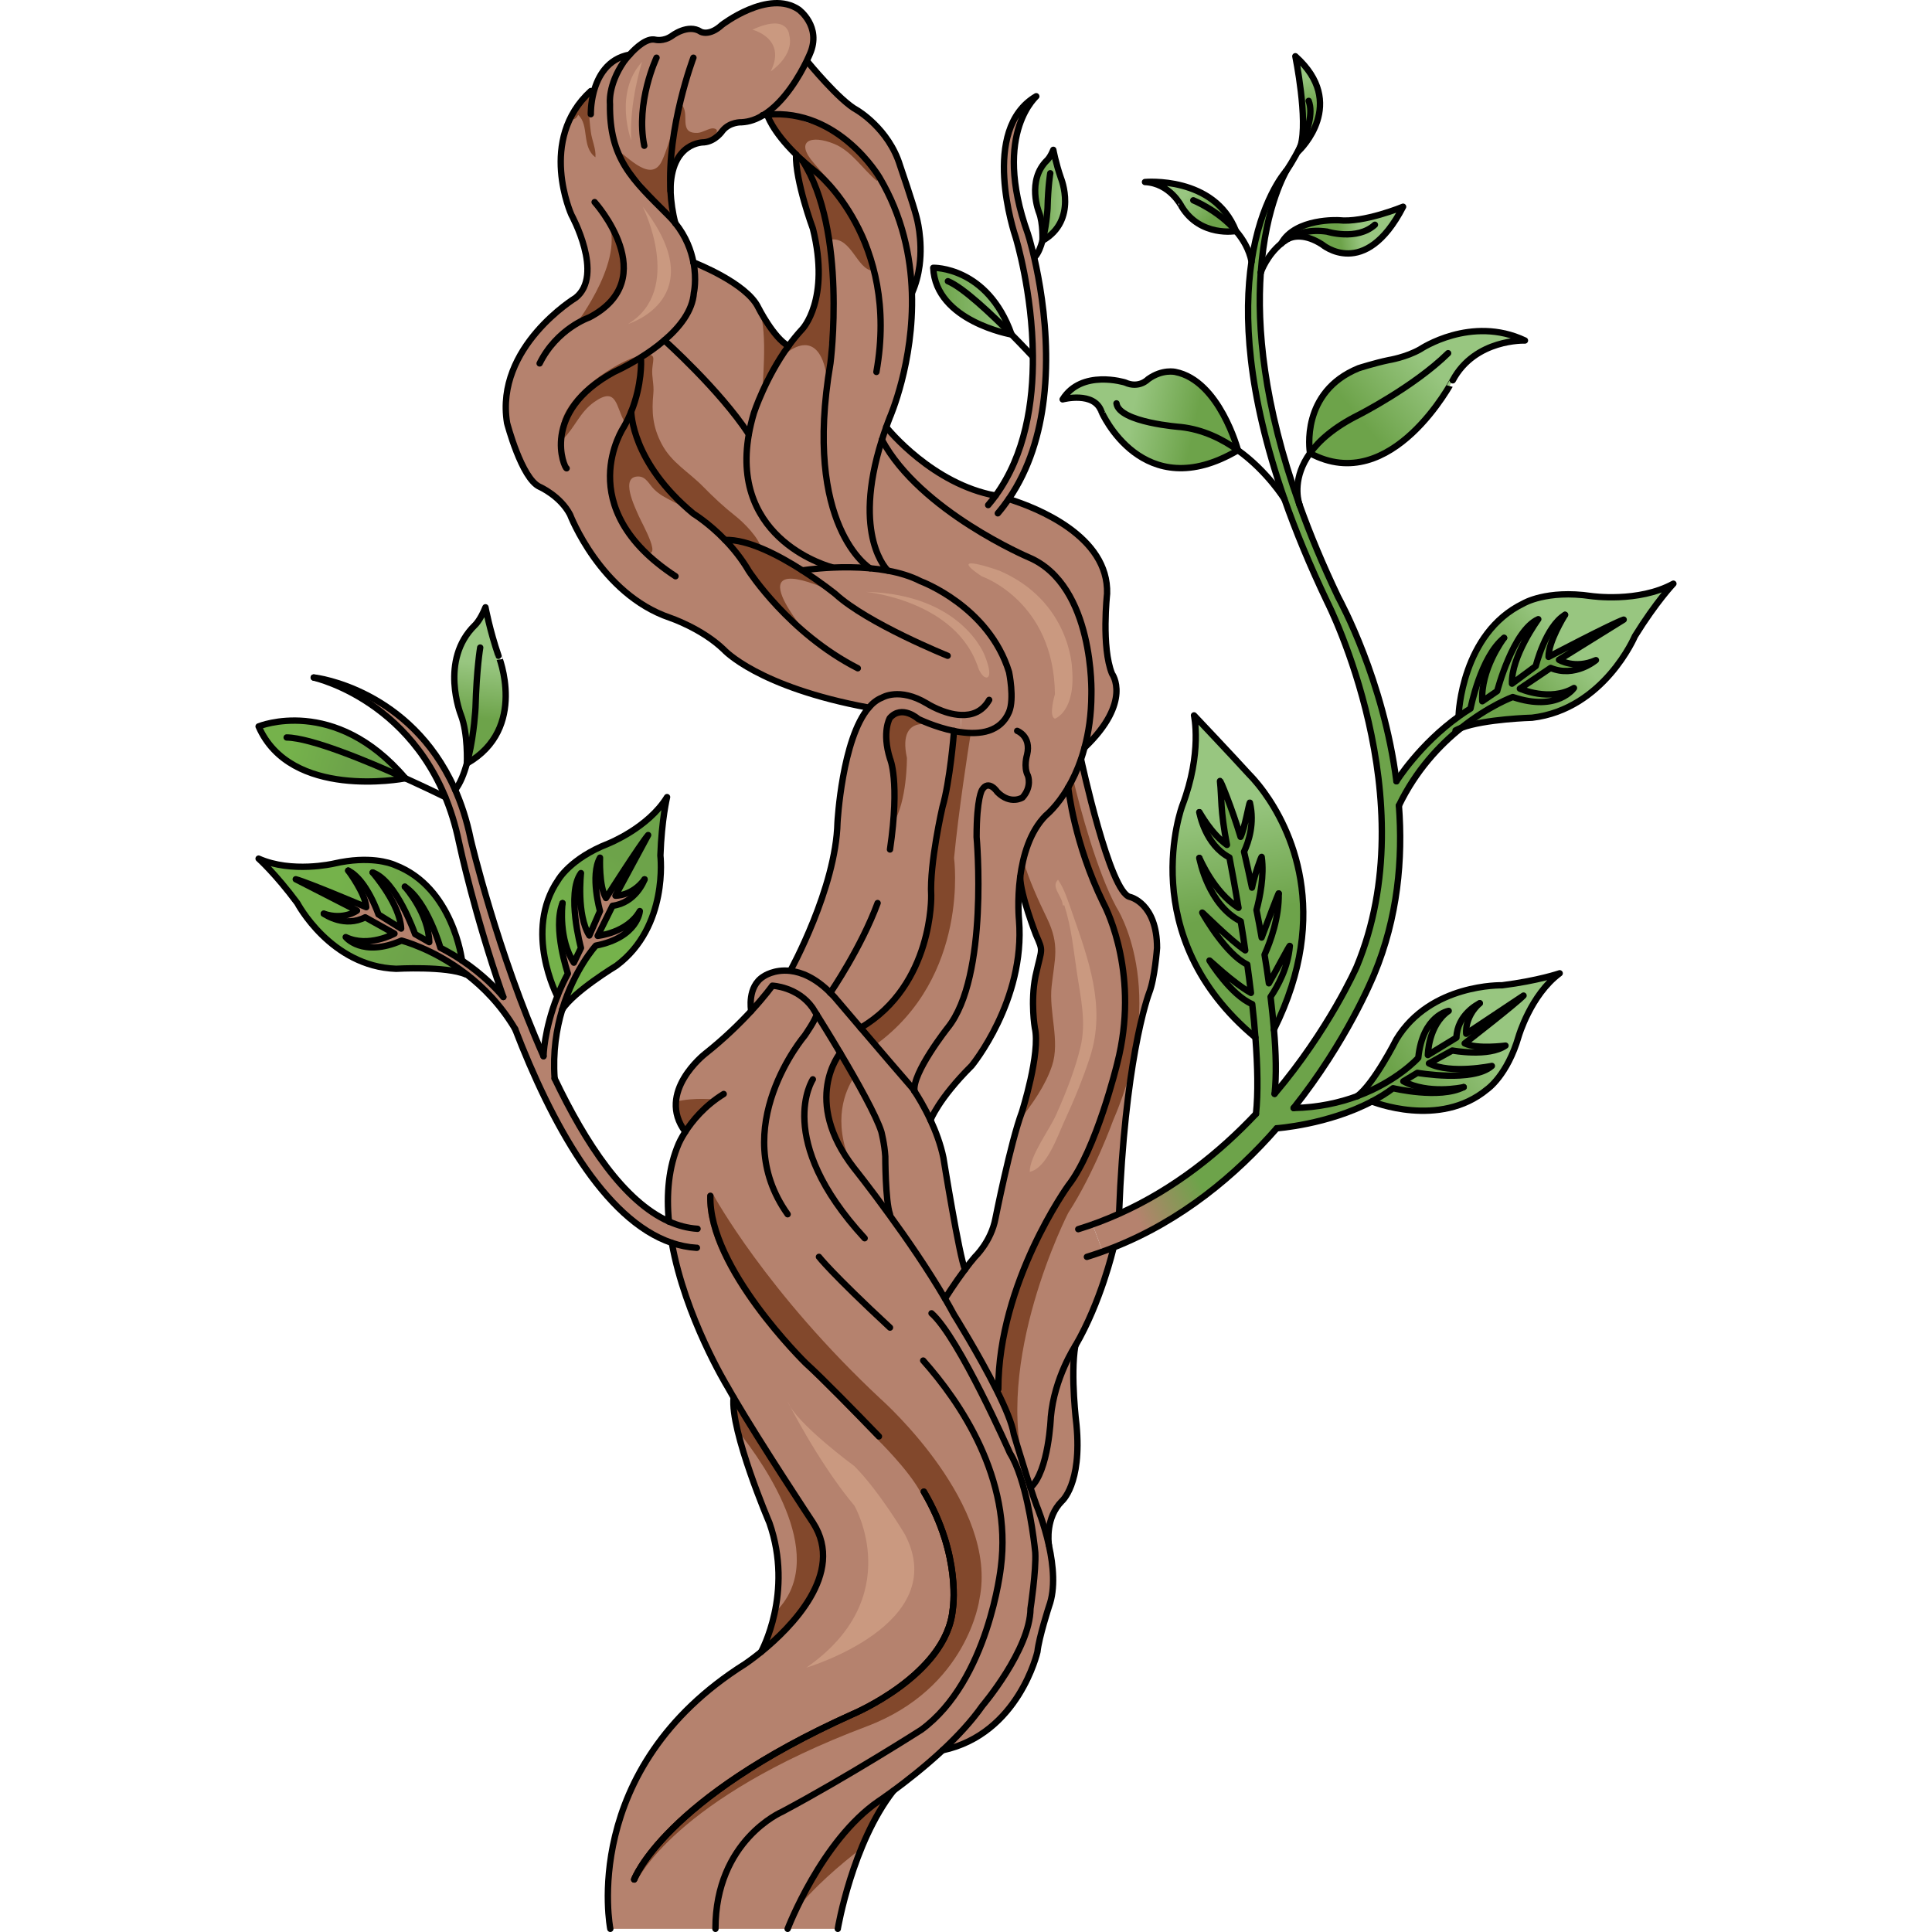 <?xml version="1.0" encoding="utf-8"?>
<!-- Created by: Science Figures, www.sciencefigures.org, Generator: Science Figures Editor -->
<!DOCTYPE svg PUBLIC "-//W3C//DTD SVG 1.1//EN" "http://www.w3.org/Graphics/SVG/1.1/DTD/svg11.dtd">
<svg version="1.1" id="Layer_3" xmlns="http://www.w3.org/2000/svg" xmlns:xlink="http://www.w3.org/1999/xlink" 
	 width="800px" height="800px" viewBox="0 0 223.82 304.277" enable-background="new 0 0 223.82 304.277"
	 xml:space="preserve">
<g>
	<path fill="#B5826E" d="M49.77,33.837c0,0-5.37-11.81,3.05-19.5l0.46,0.13c0.64-2.39,2.14-5.22,5.67-5.87
		c-0.57,0.63-0.94,1.141-0.94,1.141c-2.54,3.72-2.17,6.63-2.17,6.63c-0.12,8.67,3.53,11.89,9.13,17.5c0.21,0.2,0.4,0.41,0.59,0.609
		c0.2,0.221,0.39,0.45,0.57,0.67c1.7,2.131,2.5,4.32,2.85,6.181c0,0,0,0,0.01,0c0.53,2.76,0.06,4.79,0.06,4.79
		c-0.21,2.859-2.26,5.439-4.65,7.479c-1.27,1.101-2.65,2.05-3.89,2.811l0.22,0.359c0,0,0.19,3.75-1.54,8.051
		c0,0.13,0.04,8.01,9.79,16.09c0,0,2.39,1.449,4.98,4.13c3.62-0.13,8.5,2.439,12.17,4.8c0,0,1.91-0.31,4.66-0.44
		c1.75-0.079,3.84-0.09,5.99,0.101c0.94,0.08,1.89,0.21,2.83,0.38c1.83,0.34,3.62,0.87,5.17,1.67c0,0,10.73,3.94,13.91,14.3
		c0,0,0.88,4.19,0,6.29c-1.34,3.181-4.59,3.601-7.66,3.16l0.1-2.69c-2.72-0.1-5.41-1.829-5.41-1.829c-4.33-2.591-7.03-0.9-7.03-0.9
		c-0.78,0.3-1.47,0.84-2.09,1.57h-0.01c-17.53-3.24-22.81-9.13-22.81-9.13c-3.48-3.351-8.5-5.03-8.5-5.03
		c-10.96-3.73-15.73-16.24-15.73-16.24c-1.55-2.96-4.79-4.38-4.79-4.38c-2.85-1.29-5.13-10.061-5.13-10.061
		c-1.94-11.979,10.82-19.72,10.82-19.72C54.96,43.277,49.77,33.837,49.77,33.837z"/>
	<path fill="#82482C" d="M87.061,100.068c0,0-12.115-13.984,3.729-6.95c0,0-9.961-7.486-14.297-7.803c0,0-3.151-1.731-0.756,1.75
		C75.737,87.065,83.903,97.679,87.061,100.068z"/>
	<path fill="#82482C" d="M49.911,18.792c0.445,0.025,0.745-0.323,0.921-0.703c1.801,1.661,0.479,5.023,2.714,6.68
		c0.125-1.278-0.558-2.695-0.717-3.959c-0.156-1.236-0.349-2.752-0.203-4c0.091-0.783,0.251-1.602,0.384-2.419l-0.19-0.054
		c-1.299,1.187-2.269,2.472-2.981,3.797C49.854,18.354,49.875,18.572,49.911,18.792z"/>
	<path fill="#B5826E" d="M64.97,33.867c-5.6-5.61-9.25-8.83-9.13-17.5c0,0-0.37-2.91,2.17-6.63c0,0,0.37-0.511,0.94-1.141
		c1.03-1.14,2.7-2.66,4.03-2.34c0,0,1.25,0.33,2.59-0.59c0,0,2.58-2,4.58-0.66c0,0,1.33,0.75,3.33-1.09c0,0,7.34-5.66,12.09-2.41
		c0,0,3.66,2.66,1.75,7c0,0-0.18,0.44-0.52,1.14c-1.01,2.07-3.43,6.421-6.81,8.48c-1.05,0.65-2.2,1.07-3.42,1.13
		c0,0-1.84-0.09-3,1.33c0,0-1.09,1.67-2.92,1.83c0,0-5.28-0.16-5.28,7.68c0.09,1.73,0.33,3.44,0.76,5.05
		c-0.18-0.22-0.37-0.449-0.57-0.67C65.37,34.277,65.18,34.067,64.97,33.867z"/>
	<path fill="#82482C" d="M56.599,23.045c0.374,2.695,2.975,4.104,4.5,6.094c1.264,1.648,2.754,4.003,4.532,4.949
		c0.414-0.805-0.132-1.878-0.212-2.688c-0.093-0.941-0.042-1.997,0.003-2.943c0.075-1.582,0.728-3.438,2-4.471
		c1.323-1.073,3.008-1.013,4.264-2.088c0.539-0.462,1.684-1.521,0.438-1.679c-0.627-0.079-1.697,0.672-2.467,0.708
		c-3.198,0.15-1.089-3.096-2.583-4.483c-0.835,0.426-1.133,3.327-1.421,4.245c-0.477,1.521-0.965,3.197-1.618,4.617
		c-1.672,3.638-5.397-0.665-7.202-1.79"/>
	<path fill="#B5826E" d="M96.78,89.497c0,0-10.62-6.54-6.22-32.29c0,0,2.71-20.851-4.43-31.94c-0.35-0.319-0.68-0.63-0.99-0.93
		v-0.01c-3.83-3.76-4.54-6.271-4.54-6.271c11.31-1.04,17.69,9.9,17.69,9.9c3.6,6.07,4.92,12.42,5.1,18.16
		c0.34,10.95-3.48,19.63-3.48,19.63c-0.2,0.52-0.39,1.02-0.56,1.52c-0.25,0.69-0.48,1.36-0.68,2.011
		c-4.82,15.22,0.94,20.6,0.94,20.6C98.67,89.707,97.72,89.577,96.78,89.497z"/>
	<path fill="#82482C" d="M97.196,42.634c0.828-5.337-5.998-13.225-9.245-16.943c-3.073-3.519-0.459-4.532,3.219-3.02
		c2.754,1.134,4.455,3.962,6.712,5.83c0.179-0.377,0.138-0.803-0.051-1.252c-0.337-0.493-0.863-1.209-1.562-2.025
		c-1.492-1.441-3.524-2.822-4.304-3.522c-1.733-1.557-2.136-1.822-4.492-2.27c-1.128-0.215-2.661-1.12-3.924-1.377
		c-0.295-0.026-0.594-0.048-0.897-0.059c-0.724,0.107-1.32,0.336-1.82,0.651c0.43,0.95,1.57,2.993,4.307,5.68v0.01
		c0.31,0.3,0.64,0.61,0.99,0.93c4.491,6.976,5.084,17.809,4.907,24.89c0.054-0.396,0.099-0.795,0.122-1.198
		c0.218-3.865-0.547-7.463-0.412-11.243C93.88,37.4,94.743,42.412,97.196,42.634z"/>
	<path fill="#B5826E" d="M86.13,51.827c0,0,4.44-4.62,1.67-15.811c0,0-2.78-7.489-2.66-11.68c0.31,0.3,0.64,0.61,0.99,0.93
		c7.14,11.09,4.43,31.94,4.43,31.94c-4.4,25.75,6.22,32.29,6.22,32.29c-2.15-0.19-4.24-0.18-5.99-0.101v-0.06
		c0,0-16.06-4.06-13.08-20.96c0.19-1.07,0.45-2.18,0.8-3.35c0,0,1.82-5.551,5.44-10.53C84.61,53.577,85.34,52.677,86.13,51.827z"/>
	<path fill="#82482C" d="M83.95,54.497c-0.728,1.002-1.38,2.024-1.962,3.022c0.809-1.067,1.643-2.116,2.875-2.716
		c3.81-1.853,5.025,2.542,5.212,5.612c1.035-0.754,0.076-4.981,0.265-6.263c0.196-1.322,0.515-2.644,0.697-3.997
		c0.177-7.081-0.417-17.914-4.907-24.89c-0.35-0.319-0.68-0.63-0.99-0.93c-0.12,4.19,2.66,11.68,2.66,11.68
		c2.77,11.19-1.67,15.811-1.67,15.811C85.34,52.677,84.61,53.577,83.95,54.497z"/>
	<path fill="#B5826E" d="M83.95,54.497c-3.62,4.979-5.44,10.53-5.44,10.53c-0.35,1.17-0.61,2.279-0.8,3.35H77.7
		c-4.58-6.99-13.3-14.78-13.3-14.78c2.39-2.04,4.44-4.62,4.65-7.479c0,0,0.47-2.03-0.06-4.79c0.25,0.1,8.37,3.26,10.21,7.109
		C79.2,48.437,81.6,53.207,83.95,54.497z"/>
	<path fill="#82482C" d="M79.406,48.829c-0.18,0.443-0.586-1.727-0.741-1.271c2.179,2.425,1.286,11.272,1.185,14.122
		c1.009-0.679,1.383-3.163,2.138-4.16c0.582-0.998,1.234-2.021,1.962-3.022C82.006,53.43,80.032,49.989,79.406,48.829z"/>
	<path fill="#B5826E" d="M86.13,89.837c-3.67-2.36-8.55-4.93-12.17-4.8c-2.59-2.681-4.98-4.13-4.98-4.13
		c-9.75-8.08-9.79-15.96-9.79-16.09c1.73-4.301,1.54-8.051,1.54-8.051l-0.22-0.359c1.24-0.761,2.62-1.71,3.89-2.811
		c0,0,8.72,7.79,13.3,14.78h0.01c-2.98,16.9,13.08,20.96,13.08,20.96v0.06C88.04,89.527,86.13,89.837,86.13,89.837z"/>
	<path fill="#82482C" d="M58.57,66.209c-2.82,4.307-3.203,10.226-1.182,14.931c0.975,2.269,1.294,4.053,3.633,5.486
		c3.468,2.125-0.09-4.084-0.646-5.356c-0.609-1.396-3.055-6.321-0.005-6.223c1.168,0.038,1.672,1.281,2.41,2.009
		c0.914,0.901,1.838,1.338,2.872,1.874c4.151,2.151,4.846,3.037,8.534,6.105c0.144,0.12,5.236,1.292,5.493,1.321
		c-0.428-1.694-2.729-4.026-4.084-5.091c-1.82-1.429-3.49-2.999-5.077-4.618c-2.292-2.338-4.952-3.751-6.506-6.67
		c-1.463-2.75-1.625-5.105-1.341-8.015c0.138-1.409-0.285-2.621-0.164-3.937c0.153-1.659,0.622-2.328-1.313-2.123
		c-4.017,0.425-15.235,8.068-12.733,13.231c1.854-1.796,2.615-4.217,4.914-5.831c3.64-2.556,3.382,0.863,4.812,3.235
		c-0.137,0.076-0.298,0.096-0.434,0.161"/>
	<path fill="#B5826E" d="M111.75,199.927c0.53-0.71,1.07-1.399,1.57-1.979c0,0,2.55-2.41,3.23-6.061c0,0,2.38-11.97,4.16-16.729
		c0,0,2.97-9.33,2.04-13.28c0,0-0.7-4.06,0.1-8.11c0.03-0.12,0.05-0.229,0.08-0.35c0.92-4.16,1.2-3.48,0-6.2
		c0,0-2.48-6.38-2.48-9.09h-0.01c0.44-3.33,1.52-7.16,4.04-9.7c0,0,1.75-1.38,3.53-4.41c0.04,0.38,0.97,8.87,5.53,18.21
		c0,0,5.25,9.46,2.75,22.721c-0.16,0.85-0.35,1.72-0.58,2.6c0,0-3.3,13.58-7.7,19.17c0,0-11.02,15.29-11.01,32.07l-0.27,0.13
		c-2.79-5.6-6.7-11.85-6.7-11.85c-0.45-0.841-0.93-1.69-1.43-2.551C108.6,204.517,110.12,202.106,111.75,199.927z"/>
	<path fill="#82482C" d="M124.651,144.587c-1.302-2.688-2.839-6.02-3.728-9.1c-0.212,0.893-0.37,1.782-0.483,2.64h0.01
		c0,2.71,2.48,9.09,2.48,9.09c1.2,2.72,0.92,2.04,0,6.2c-0.03,0.12-0.05,0.229-0.08,0.35c-0.8,4.051-0.1,8.11-0.1,8.11
		c0.93,3.95-2.04,13.28-2.04,13.28c-0.151,0.402-0.306,0.86-0.463,1.355c2.101-2.589,4.187-5.579,5.215-8.67
		c1.289-3.877-0.514-8.364-0.067-12.512C125.863,150.979,126.728,148.874,124.651,144.587z"/>
	<path fill="#B5826E" d="M137.74,141.267c-3.19-0.62-7.71-21.689-7.71-21.689c-0.61,1.75-1.31,3.22-2.02,4.43c0,0,0,0,0,0.01
		c0.04,0.38,0.97,8.87,5.53,18.21c0,0,5.25,9.46,2.75,22.721c-0.16,0.85-0.35,1.72-0.58,2.6c0,0-3.3,13.58-7.7,19.17
		c0,0-11.02,15.29-11.01,32.07l-0.27,0.13c1.37,2.75,2.47,5.34,2.71,6.96c0,0,0.98,3.28,1.98,6.44c0.22,0.67,0.43,1.34,0.64,1.97
		h0.01c2.88-2.561,3.2-11.11,3.2-11.11c0.54-6.189,3.85-11.21,3.85-11.21c4.05-6.939,5.98-15.27,5.98-15.27l-0.07-0.181
		c1.169-0.459,2.306-0.959,3.422-1.483l-5.162,1.664l-1.625-4.301l4.362-1.526c0.453-11.637,1.527-19.969,2.533-25.514
		c1.14-6.26,2.2-9,2.2-9c0.88-2.21,1.24-7.06,1.24-7.06C142,142.227,137.74,141.267,137.74,141.267z"/>
	<path fill="#82482C" d="M135.607,142.901c-3.074-5.682-5.64-15.293-6.85-20.295c-0.246,0.496-0.495,0.971-0.747,1.4c0,0,0,0,0,0.01
		c0.04,0.38,0.97,8.87,5.53,18.21c0,0,5.25,9.46,2.75,22.721c-0.16,0.85-0.35,1.72-0.58,2.6c0,0-3.3,13.58-7.7,19.17
		c0,0-11.02,15.29-11.01,32.07l-0.27,0.13c1.37,2.75,2.47,5.34,2.71,6.96c0,0,0.98,3.28,1.98,6.44
		c-5.48-17.77,6.59-41.29,6.59-41.29c4.11-6.31,7.09-14.62,7.09-14.62C144.05,155.728,135.607,142.901,135.607,142.901z"/>
	<path fill="#82482C" d="M55.031,33.951c0,0,8.545,10.717-4.542,17.081C50.488,51.032,59.064,39.865,55.031,33.951z"/>
	<path fill="#B5826E" d="M45.37,166.347c0,0,0.07-4.12,2.18-9.439c0.45-1.15,1-2.351,1.66-3.58c0,0-2.42-7.09-0.85-11.07
		c-0.05,0.48-0.62,5.67,1.79,9.36l1.12-2.32c0,0-2.34-8.61,0-11.79c0,0-0.74,6.561,1.32,9.83l1.68-3.85c0,0-1.59-5.601,0-8.41
		c0,0-0.19,4.49,0.94,6.359c0,0,5.43-8.52,6.64-9.92l-5.15,9.551c0,0,2.62,0.09,4.58-2.57c-0.07,0.22-1.42,3.7-5.04,4.16
		l-2.34,4.739c0,0,4.68-0.46,6.64-3.909c0,0-0.28,4.13-6.93,5.439c0,0-3.39,3.71-5.3,10.09v0.011c-0.91,3.04-1.48,6.68-1.19,10.819
		c4.91,10.28,10.93,19.38,18,22.53c-0.41-4.271-0.07-8.54,1.56-12.29c0,0,0.32-0.75,1.02-1.84c-4.67-6.22,3.12-12.28,3.12-12.28
		c3.04-2.41,5.48-4.81,7.25-6.729c2.18-2.37,3.34-4,3.34-4s4,0.159,6.34,3.489c0,0,0.24,0.38,0.64,1.03
		c0.78,1.25,2.19,3.51,3.71,6.08c0,0-6.13,7.4,2.17,18.12c0,0,2.43,3.03,5.56,7.36c2.77,3.8,6.09,8.609,8.77,13.199
		c0.5,0.86,0.98,1.71,1.43,2.551c0,0,3.91,6.25,6.7,11.85c1.37,2.75,2.47,5.34,2.71,6.96c0,0,0.98,3.28,1.98,6.44l-0.93,0.319
		c1.71,5.2,2.33,11.87,2.33,11.87c0.16,2.83-0.75,8.83-0.75,8.83c-0.08,6.5-7.59,15.33-7.59,15.33c-1.7,2.43-3.96,4.84-6.26,6.99
		c-2.85,2.649-5.77,4.91-7.72,6.35c-1.43,1.05-2.35,1.66-2.35,1.66c-9,6.17-14.33,20.11-14.33,20.11H72.45H55.89
		c0,0-5.04-25.171,21.22-41.71c0,0,1.05-0.7,2.55-1.91c4.58-3.74,13.3-12.33,8.17-20.32c0,0-8.33-12.58-12.52-19.75
		c-0.38-0.64-0.72-1.24-1.02-1.78c0,0-6.62-10.88-8.71-22.56c-10.73-3.63-19.03-19.01-24.68-33.69c-2.22-3.76-5-6.58-7.7-8.649
		c-5.24-4.03-10.19-5.271-10.19-5.271c-6.22,2.7-8.79-0.55-8.79-0.55c3.57,1.73,7.68-0.55,7.68-0.55l-4.61-2.57
		c-3.2,1.65-6.24-0.37-6.51-0.56c3.13,1.06,5.22-0.49,5.22-0.49l-9.65-4.94c1.8,0.46,11.1,4.4,11.1,4.4
		c-0.14-2.11-2.67-5.55-2.83-5.76c2.89,1.41,4.76,6.91,4.76,6.91l3.57,2.22c-0.16-3.75-4.22-8.53-4.48-8.83
		c3.73,1.3,6.67,9.7,6.67,9.7l2.24,1.27c-0.11-4.479-3.62-8.479-3.84-8.729c3.55,2.37,5.59,9.609,5.59,9.609
		c1.24,0.641,2.38,1.311,3.4,2c3.34,2.24,5.51,4.561,6.51,5.75c-0.09-0.25-0.17-0.489-0.26-0.739
		c-4.22-12.171-6.51-22.641-6.73-23.671c-4.49-21.76-22.67-25.85-22.85-25.89c-0.01,0-0.01,0-0.01-0.01
		c0.53,0,15.17,1.979,22.13,17.38c1.07,2.36,1.96,5.04,2.58,8.07C33.97,132.477,38.14,150.077,45.37,166.347z"/>
	<path fill="#82482C" d="M66.236,173.497c-0.123,1.502,0.24,3.12,1.464,4.75c-0.7,1.09-1.02,1.84-1.02,1.84
		c-0.223,0.514-0.417,1.039-0.594,1.571c0.143-0.303,3.249-6.813,6.364-8.48C72.45,173.178,69.156,172.783,66.236,173.497z"/>
	<path fill="#B5826E" d="M90.54,156.347c-2.38-2.37-4.55-3.24-6.29-3.439l0.01-0.051c0,0,7.17-13,7.41-23.31
		c0,0,0.71-13.18,4.93-18.1c0.62-0.73,1.31-1.271,2.09-1.57c0,0,2.7-1.69,7.03,0.9c0,0,2.69,1.729,5.41,1.829l-0.1,2.69
		c-0.34-0.04-0.67-0.1-1-0.17c-0.04,0.45-0.64,7.9-1.83,11.99c0,0-2.04,8.85-1.77,13.89c0,0,0.37,14.09-11.11,20.87
		c-2.29-2.69-4.15-4.87-4.15-4.87c-0.21-0.229-0.42-0.45-0.63-0.65C90.54,156.356,90.54,156.356,90.54,156.347z"/>
	<path fill="#82482C" d="M107.775,114.542c0,0-6.823-2.875-5.17,4.82c0,0,0.054,6.905-2.176,10.33c0,0,0.073-7.407-0.49-10.205
		c0,0-1.721-5.983,1.077-7.187c0,0,0.846-0.576,2.783,0.366C103.8,112.667,106.133,114.091,107.775,114.542z"/>
	<path fill="#B5826E" d="M103.8,171.856c-0.21-0.319-0.34-0.5-0.34-0.5c-1.27-1.439-5.09-5.909-8.14-9.479
		c11.48-6.78,11.11-20.87,11.11-20.87c-0.27-5.04,1.77-13.89,1.77-13.89c1.19-4.09,1.79-11.54,1.83-11.99
		c0.33,0.07,0.66,0.13,1,0.17c3.07,0.44,6.32,0.021,7.66-3.16c0.88-2.1,0-6.29,0-6.29c-3.18-10.359-13.91-14.3-13.91-14.3
		c-1.55-0.8-3.34-1.33-5.17-1.67c0,0-5.76-5.38-0.94-20.6c6.04,11.25,23.14,18.51,23.14,18.51c10.41,4.43,9.85,21.55,9.85,21.55
		c-0.01,3.25-0.44,6.04-1.08,8.4c-0.17,0.649-0.36,1.26-0.55,1.84c-0.61,1.75-1.31,3.22-2.02,4.43c0,0,0,0,0,0.01
		c-1.78,3.03-3.53,4.41-3.53,4.41c-2.52,2.54-3.6,6.37-4.04,9.7c-0.49,3.71-0.18,6.79-0.18,6.79c1.01,12.68-7.46,22.93-7.46,22.93
		c-5.25,5.23-6.48,8.561-6.48,8.561c-0.98-2.11-2-3.761-2.52-4.54V171.856z"/>
	<path fill="#B5826E" d="M99.94,191.237l-0.11,0.08c-3.13-4.33-5.56-7.36-5.56-7.36c-8.3-10.72-2.17-18.12-2.17-18.12
		c2.66,4.48,5.69,9.88,6.48,12.41c0,0,0.5,1.91,0.62,3.88C99.2,182.127,99.2,189.146,99.94,191.237z"/>
	<path fill="#82482C" d="M94.298,169.618c-0.726-1.278-1.475-2.563-2.198-3.781c0,0-0.711,0.86-1.321,2.416
		c-2.361,6.977,2.076,13.737,2.888,14.89c0.04,0.056,0.084,0.112,0.125,0.168C90.831,176.453,92.886,171.744,94.298,169.618z"/>
	<path fill="#82482C" d="M110.03,135.127c0.741-7.617,2.196-16.938,2.636-19.689c-0.543-0.014-1.092-0.063-1.636-0.141
		c-0.159-0.019-0.312-0.053-0.467-0.079c-1.284,7.78-3.966,21.469-3.971,21.491c0,0,0,0.001,0,0.002
		c0.115,1.663,0.021,3.431-0.178,5.137c-0.114,2.733-1.024,11.588-7.826,17.639c-1.118,1.166-2.154,2.111-2.936,2.781
		c0.641,0.75,1.308,1.53,1.976,2.312C112.57,153.761,110.03,135.127,110.03,135.127z"/>
	<path fill="#B5826E" d="M98.15,283.667c0,0,0.92-0.61,2.35-1.66c-6.5,8.29-8.78,21.7-8.78,21.771h-7.9
		C83.82,303.777,89.15,289.837,98.15,283.667z"/>
	<path fill="#82482C" d="M100.247,282.343c-0.226,0.104-0.449,0.217-0.671,0.333c-0.888,0.634-1.426,0.991-1.426,0.991
		c-6.467,4.434-11.04,12.88-13.101,17.282l-0.001,0.003c2.708-3.613,7.184-7.38,10.377-9.849
		C96.662,288.081,98.25,284.976,100.247,282.343z"/>
	<path fill="#B5826E" d="M87.83,239.837c5.13,7.99-3.59,16.58-8.17,20.32l-0.01-0.011c0,0,5.16-9.279,1.3-20.31
		c0,0-6.21-14.5-5.64-19.75C79.5,227.257,87.83,239.837,87.83,239.837z"/>
	<path fill="#82482C" d="M87.83,239.837c0,0-8.33-12.58-12.52-19.75c-0.14,1.285,0.128,3.125,0.61,5.17
		c4.682,5.866,14.614,20.403,5.852,28.741c-0.805,3.771-2.122,6.148-2.122,6.148l0.01,0.011
		C84.24,256.417,92.96,247.827,87.83,239.837z"/>
	<path fill="#82482C" d="M98.474,220.329c-17.994-16.813-26.276-31.981-26.364-32.188c-0.092-0.217-0.32-0.34-0.553-0.296
		c-0.231,0.043-0.401,0.242-0.408,0.477c-0.333,11.418,14.518,26.083,15.164,26.715c2.602,2.36,7.704,7.576,11.538,11.549
		c0.051,0.049,5.065,4.914,6.962,8.546c0.007,0.017,0.016,0.033,0.025,0.049c3.988,6.751,4.624,12.78,4.623,15.942
		c0,1.451-0.134,2.299-0.14,2.336c-0.959,9.909-15.389,16.025-15.547,16.092c-29.512,13.264-34.4,25.758-34.594,26.283l0,0.001
		c0.001,0.013,0,0.002,0,0.002l0,0.001c0,0,0,0,0,0.001c-0.045,0.125-0.037,0.257,0.014,0.37c0,0.001,0,0.001,0,0.002h0v0.001
		c0,0,0,0,0,0c0,0.001,0,0.001,0,0.001v0.001c0,0,0,0,0,0.001c0,0.002,0.001,0.001,0,0.001c0.052,0.112,0.145,0.205,0.268,0.255
		c0.061,0.024,0.124,0.036,0.186,0.036c0.193,0,0.377-0.113,0.459-0.301c0.056-0.128,5.923-12.905,36.178-24.316
		c15.89-5.993,17.736-19.953,17.746-20.052C117.049,237.122,99.291,221.051,98.474,220.329z"/>
	<linearGradient id="SVGID_1_" gradientUnits="userSpaceOnUse" x1="110.118" y1="129.712" x2="120.403" y2="124.95">
		<stop  offset="0" style="stop-color:#B5826E"/>
		<stop  offset="1" style="stop-color:#6DA34A"/>
	</linearGradient>
	<path fill="url(#SVGID_1_)" d="M203.66,103.457c-0.05-2.351,2.44-6.37,2.59-6.62c-3.06,1.83-4.61,8.07-4.61,8.07l-3.74,2.77
		c-0.17-4.27,4.14-10.16,4.14-10.16c-3.99,1.771-6.47,11.32-6.47,11.32l-2.35,1.61c-0.29-4.96,3.22-9.7,3.43-9.98
		c-3.7,2.96-5.28,11.12-5.28,11.12c-0.6,0.37-1.18,0.76-1.74,1.16c-6.33,4.5-9.93,10.3-9.93,10.3c-2.05-15.94-8.77-28.24-9.18-29.03
		c-2.43-5.1-4.43-9.899-6.04-14.39c0,0-0.01-0.03-0.04-0.1c-0.01-0.04-0.03-0.101-0.05-0.16c-5.65-15.78-6.66-27.87-6.06-36.44
		c0,0,0-0.01,0.01-0.02c0.75-10.78,4.08-15.99,4-15.99c-0.01,0.01-0.01,0.01-0.01,0.01c-0.32,0.37-4.03,4.71-5.45,14.25
		c-1.23,8.28-0.74,20.49,5.18,37.42c1.75,5,3.97,10.4,6.76,16.24c0.15,0.31,15.65,30.91,4.62,57.42
		c-0.08,0.18-4.37,9.92-12.93,20.021c0.31-2.94,0.22-6.421-0.1-10.141c-0.14-1.67-0.32-3.39-0.53-5.14
		c1.1-1.63,2.75-4.59,3.03-8.021c0.02-0.27-2.35,4.28-3.3,5.891c-0.23-1.681-0.4-2.82-0.68-4.5c0.93-2.09,2.3-5.83,2.23-9.641
		c-0.1-0.01-1.92,4.92-2.69,6.931c-0.3-1.75-0.48-2.641-0.81-4.33c0.56-2.07,1.23-5.41,0.82-8.36c-0.03-0.27-1.19,3.04-1.53,4.83
		c-0.5-2.42-0.78-3.59-1.25-5.66c0.72-1.55,1.69-4.45,0.92-7.72c0-0.01,0-0.01-0.01-0.01c-0.1,0-0.85,4.189-1.46,5.39
		c-1.31-4.39-3.3-9.31-3.24-8.76c0.29,2.64,0.02,4.45,1.1,10.03c-2.57-1.86-4.16-4.94-4.35-5.15v0.01c0.04,0.22,0.93,5.12,4.74,7.12
		c0.5,2.64,0.9,4.78,1.43,7.93c-3.91-2.51-6-7.56-6.17-7.85c0.06,0.33,1.42,7.41,6.52,9.979c0.29,1.811,0.44,2.69,0.71,4.57
		c-2.38-1.58-6.91-6.18-6.77-5.939c0.42,0.75,3.79,6.58,7.09,8.17c0.23,1.689,0.38,2.79,0.58,4.47c-2.87-1.6-6.68-5.33-6.53-5.09
		c0.15,0.25,3.37,5.41,6.73,6.859c0.2,1.78,0.37,3.54,0.5,5.25c0.35,4.561,0.44,8.75,0.09,12.03
		c-5.138,5.447-11.556,10.761-19.271,14.623l-0.004,0.023l-0.158,0.055c-0.688,0.342-1.369,0.691-2.078,1.009l-0.05-0.109
		c0.002-0.054,0.004-0.104,0.007-0.157l-4.362,1.526l1.625,4.301l5.162-1.664c9.255-4.347,16.678-10.794,22.398-17.336
		c0,0,8.03-0.561,14.99-4.23c1.15-0.6,2.28-1.29,3.33-2.08c0,0,7.29,1.76,11.11-0.17c-0.34,0.07-5.54,1.17-9.49-0.92l2.21-1.33
		c0,0,8.78,1.54,11.73-1.09c0,0-6.46,1.35-9.91-0.4l3.68-2.029c0,0,5.73,1.069,8.38-0.771c0,0-4.46,0.601-6.43-0.35
		c0,0,7.99-6.19,9.27-7.53l-9.03,6.01c0,0-0.33-2.6,2.13-4.8c-0.21,0.1-3.55,1.76-3.67,5.41l-4.5,2.75c0,0,0.02-4.69,3.28-6.96
		c0,0-4.09,0.66-4.79,7.39c0,0-3.28,3.69-9.59,6.03c0,0.01-0.01,0.01-0.01,0.01c-2.77,1.021-6.12,1.79-10.03,1.87
		c8.35-10.49,12.37-20.34,12.69-21.08c3.72-8.939,4.53-18.14,3.89-26.56c2.69-5.57,6.43-9.53,9.81-12.23
		c4.37-3.49,8.12-4.859,8.12-4.859c7.1,2.39,9.64-1.421,9.64-1.421c-3.79,2.23-8.52,0.101-8.52,0.101l4.84-3.26
		c3.85,1.6,7.14-1.23,7.14-1.23c-3.35,1.48-5.82-0.05-5.82-0.05l10.19-6.33C213.55,98.257,203.66,103.457,203.66,103.457z"/>
	<path fill="#B5826E" d="M138.31,190.05c-0.053,0.026-0.108,0.052-0.162,0.078l0.158-0.055L138.31,190.05z"/>
	<linearGradient id="SVGID_2_" gradientUnits="userSpaceOnUse" x1="173.604" y1="66.498" x2="184.735" y2="57.132">
		<stop  offset="0" style="stop-color:#6DA34A"/>
		<stop  offset="0.038" style="stop-color:#6DA34A"/>
		<stop  offset="1" style="stop-color:#98C680"/>
	</linearGradient>
	<path fill="url(#SVGID_2_)" d="M166.09,71.367c-0.07-0.4-1.51-9.641,7.66-13.38c0,0,2.55-0.82,4.73-1.271c0,0,2.77-0.439,5-1.729
		c0,0,8-5.37,16.46-1.36c0,0-7.85-0.31-11.37,6.27c0,0-9.6,18.41-22.48,11.48C166.09,71.377,166.09,71.377,166.09,71.367z"/>
	<linearGradient id="SVGID_3_" gradientUnits="userSpaceOnUse" x1="197.079" y1="108.382" x2="206.222" y2="100.763">
		<stop  offset="0" style="stop-color:#6DA34A"/>
		<stop  offset="0.038" style="stop-color:#6DA34A"/>
		<stop  offset="1" style="stop-color:#98C680"/>
	</linearGradient>
	<path fill="url(#SVGID_3_)" d="M191.37,111.587c-0.6,0.37-1.18,0.76-1.74,1.16l-0.13-0.19c0,0,0.45-12.819,10.21-17.52
		c0,0,3.64-2.19,10.66-1.16c0,0,7.42,1.09,12.95-1.95c0,0-2.72,2.86-6.06,8.26c0,0-4.87,11.511-16.2,12.851
		c0,0-7.41,0.189-11.16,1.6c4.37-3.49,8.12-4.859,8.12-4.859c7.1,2.39,9.64-1.421,9.64-1.421c-3.79,2.23-8.52,0.101-8.52,0.101
		l4.84-3.26c3.85,1.6,7.14-1.23,7.14-1.23c-3.35,1.48-5.82-0.05-5.82-0.05l10.19-6.33c-1.94,0.67-11.83,5.87-11.83,5.87
		c-0.05-2.351,2.44-6.37,2.59-6.62c-3.06,1.83-4.61,8.07-4.61,8.07l-3.74,2.77c-0.17-4.27,4.14-10.16,4.14-10.16
		c-3.99,1.771-6.47,11.32-6.47,11.32l-2.35,1.61c-0.29-4.96,3.22-9.7,3.43-9.98C192.95,103.427,191.37,111.587,191.37,111.587z"/>
	<linearGradient id="SVGID_4_" gradientUnits="userSpaceOnUse" x1="180.049" y1="170.972" x2="193.764" y2="162.336">
		<stop  offset="0" style="stop-color:#6DA34A"/>
		<stop  offset="0.038" style="stop-color:#6DA34A"/>
		<stop  offset="1" style="stop-color:#98C680"/>
	</linearGradient>
	<path fill="url(#SVGID_4_)" d="M179.7,163.687c5.35-8.819,16.64-8.51,16.64-8.51c5.7-0.72,9.07-1.89,9.07-1.89
		c-4.57,3.41-6.46,9.92-6.46,9.92c-1.78,6.16-4.95,8.34-4.95,8.34c-7.52,6.26-18.15,1.93-18.15,1.93l-0.01-0.01
		c1.15-0.6,2.28-1.29,3.33-2.08c0,0,7.29,1.76,11.11-0.17c-0.34,0.07-5.54,1.17-9.49-0.92l2.21-1.33c0,0,8.78,1.54,11.73-1.09
		c0,0-6.46,1.35-9.91-0.4l3.68-2.029c0,0,5.73,1.069,8.38-0.771c0,0-4.46,0.601-6.43-0.35c0,0,7.99-6.19,9.27-7.53l-9.03,6.01
		c0,0-0.33-2.6,2.13-4.8c-0.21,0.1-3.55,1.76-3.67,5.41l-4.5,2.75c0,0,0.02-4.69,3.28-6.96c0,0-4.09,0.66-4.79,7.39
		c0,0-3.28,3.69-9.59,6.03C176.24,170.577,179.7,163.687,179.7,163.687z"/>
	<path fill="#F28A24" d="M164.44,79.527c0.01,0.029,0.02,0.06,0.04,0.1C164.48,79.627,164.47,79.597,164.44,79.527z"/>
	<linearGradient id="SVGID_5_" gradientUnits="userSpaceOnUse" x1="165.586" y1="17.141" x2="164.892" y2="12.124">
		<stop  offset="0" style="stop-color:#6DA34A"/>
		<stop  offset="0.038" style="stop-color:#6DA34A"/>
		<stop  offset="1" style="stop-color:#98C680"/>
	</linearGradient>
	<path fill="url(#SVGID_5_)" d="M164.6,22.997c1.22-4.11-0.82-14.141-0.82-14.141c8.29,7.431,0.78,14.69,0.47,14.98
		c0.13-0.24,0.24-0.51,0.34-0.82C164.59,23.007,164.6,22.997,164.6,22.997z"/>
	<path fill="#F28A24" d="M162.58,37.627c-0.13,0.08-0.25,0.16-0.37,0.229C162.29,37.787,162.42,37.707,162.58,37.627z"/>
	<linearGradient id="SVGID_6_" gradientUnits="userSpaceOnUse" x1="170.648" y1="37.237" x2="173.889" y2="36.697">
		<stop  offset="0" style="stop-color:#6DA34A"/>
		<stop  offset="0.038" style="stop-color:#6DA34A"/>
		<stop  offset="1" style="stop-color:#98C680"/>
	</linearGradient>
	<path fill="url(#SVGID_6_)" d="M168.01,38.507c-2.67-1.72-4.5-1.32-5.37-0.91c-0.02,0.01-0.04,0.021-0.06,0.03
		c-0.16,0.08-0.29,0.16-0.37,0.229c-0.1,0.061-0.15,0.11-0.15,0.11c-0.17,0.13-0.34,0.26-0.5,0.39c2.19-4.06,9.08-3.67,9.08-3.67
		c3.9,0.44,10.11-2.13,10.11-2.13C174.72,44.247,168.01,38.507,168.01,38.507z"/>
	<linearGradient id="SVGID_7_" gradientUnits="userSpaceOnUse" x1="155.517" y1="144.634" x2="152.215" y2="126.856">
		<stop  offset="0" style="stop-color:#6DA34A"/>
		<stop  offset="0.038" style="stop-color:#6DA34A"/>
		<stop  offset="1" style="stop-color:#98C680"/>
	</linearGradient>
	<path fill="url(#SVGID_7_)" d="M158.87,124.787c-1.32-1.82-2.32-2.78-2.32-2.78c-2.88-3.17-8.73-9.34-8.73-9.34
		s1.33,5.84-1.84,14.2c0,0-7.73,20.52,11.51,36.529c-0.13-1.71-0.3-3.47-0.5-5.25c-3.36-1.449-6.58-6.609-6.73-6.859
		c-0.15-0.24,3.66,3.49,6.53,5.09c-0.2-1.68-0.35-2.78-0.58-4.47c-3.3-1.59-6.67-7.42-7.09-8.17c-0.14-0.24,4.39,4.359,6.77,5.939
		c-0.27-1.88-0.42-2.76-0.71-4.57c-5.1-2.569-6.46-9.649-6.52-9.979c0.17,0.29,2.26,5.34,6.17,7.85c-0.53-3.149-0.93-5.29-1.43-7.93
		c-3.81-2-4.7-6.9-4.74-7.12v-0.01c0.19,0.21,1.78,3.29,4.35,5.15c-1.08-5.58-0.81-7.391-1.1-10.03c-0.06-0.55,1.93,4.37,3.24,8.76
		c0.61-1.2,1.36-5.39,1.46-5.39c0.01,0,0.01,0,0.01,0.01c0.77,3.27-0.2,6.17-0.92,7.72c0.47,2.07,0.75,3.24,1.25,5.66
		c0.34-1.79,1.5-5.1,1.53-4.83c0.41,2.95-0.26,6.29-0.82,8.36c0.33,1.689,0.51,2.58,0.81,4.33c0.77-2.011,2.59-6.94,2.69-6.931
		c0.07,3.811-1.3,7.551-2.23,9.641c0.28,1.68,0.45,2.819,0.68,4.5c0.95-1.61,3.32-6.16,3.3-5.891c-0.28,3.431-1.93,6.391-3.03,8.021
		c0.21,1.75,0.39,3.47,0.53,5.14C169.65,143.587,162.83,130.267,158.87,124.787z"/>
	<linearGradient id="SVGID_8_" gradientUnits="userSpaceOnUse" x1="150.76" y1="34.741" x2="146.361" y2="30.882">
		<stop  offset="0" style="stop-color:#6DA34A"/>
		<stop  offset="0.038" style="stop-color:#6DA34A"/>
		<stop  offset="1" style="stop-color:#98C680"/>
	</linearGradient>
	<path fill="url(#SVGID_8_)" d="M154.42,36.367c0,0.01,0.01,0.01,0.01,0.02c0,0-5.6,1.021-8.57-3.88c0,0-1.8-3.65-5.76-3.84
		C140.1,28.667,151.01,27.657,154.42,36.367z"/>
	<linearGradient id="SVGID_9_" gradientUnits="userSpaceOnUse" x1="148.351" y1="66.94" x2="138.17" y2="64.769">
		<stop  offset="0" style="stop-color:#6DA34A"/>
		<stop  offset="0.038" style="stop-color:#6DA34A"/>
		<stop  offset="1" style="stop-color:#98C680"/>
	</linearGradient>
	<path fill="url(#SVGID_9_)" d="M133.24,64.817c-1.13-3.25-6.11-1.921-6.11-1.921c2.98-4.8,9.83-2.659,9.83-2.659
		c2.21,1.01,3.62-0.511,3.62-0.511c2.27-1.64,4.3-1.149,4.3-1.149c6.95,1.37,9.86,12.33,9.86,12.33
		C139.69,79.807,133.24,64.817,133.24,64.817z"/>
	<linearGradient id="SVGID_10_" gradientUnits="userSpaceOnUse" x1="122.8" y1="30.752" x2="127.522" y2="30.752">
		<stop  offset="0" style="stop-color:#6DA34A"/>
		<stop  offset="0.038" style="stop-color:#6DA34A"/>
		<stop  offset="1" style="stop-color:#98C680"/>
	</linearGradient>
	<path fill="url(#SVGID_10_)" d="M123.41,33.457c0,0-2.02-5.03,1.29-8.24c0,0,0.48-0.43,0.96-1.62c0,0,0.39,2.101,1.2,4.44
		c0,0,2.73,6.66-2.9,9.87h-0.01C123.95,37.907,124.08,35.187,123.41,33.457z"/>
	<path fill="#B5826E" d="M122.07,234.287c2.88-2.561,3.2-11.11,3.2-11.11c0.54-6.189,3.85-11.21,3.85-11.21
		c-0.79,4.65,0.19,12.44,0.19,12.44c0.89,9.359-2.33,12.04-2.33,12.04c-2.52,2.569-2.1,6.29-2.01,6.939
		c-0.77-3.479-1.93-6.24-1.93-6.24c-0.26-0.699-0.61-1.72-0.98-2.859H122.07z"/>
	<path fill="#B5826E" d="M123.16,260.146c0,0-2.93,12.96-14.94,15.511c2.3-2.15,4.56-4.561,6.26-6.99c0,0,7.51-8.83,7.59-15.33
		c0,0,0.91-6,0.75-8.83c0,0-0.62-6.67-2.33-11.87l0.93-0.319c0.22,0.67,0.43,1.34,0.64,1.97c0.37,1.14,0.72,2.16,0.98,2.859
		c0,0,1.16,2.761,1.93,6.24c0.01,0.03,0.02,0.07,0.02,0.101c0.67,3.069,1.02,6.689,0,9.479
		C124.99,252.967,123.4,257.856,123.16,260.146z"/>
	<path fill="#B5826E" d="M99.35,67.267c0.32,0.4,7.3,8.971,17.22,10.79c4.66-6.41,5.95-14.67,5.87-22.06
		c-0.08-10-2.65-18.42-2.69-18.57c-0.23-0.67-5.69-17.05,3.22-22.27c0.48-0.271-7.15,5.41-1.32,21.649
		c0.27,0.771,4.03,13.15,2.52,25.96c-0.64,5.49-2.26,11.061-5.53,15.83c4.35,1.36,15.78,5.82,15.49,14.92c0,0-0.93,8.4,0.78,12.601
		c0,0,3.26,4.35-4.32,11.62h-0.01c0.64-2.36,1.07-5.15,1.08-8.4c0,0,0.56-17.12-9.85-21.55c0,0-17.1-7.26-23.14-18.51
		C98.87,68.627,99.1,67.957,99.35,67.267z"/>
	<linearGradient id="SVGID_11_" gradientUnits="userSpaceOnUse" x1="106.75" y1="47.432" x2="119.09" y2="47.432">
		<stop  offset="0" style="stop-color:#6DA34A"/>
		<stop  offset="0.038" style="stop-color:#6DA34A"/>
		<stop  offset="1" style="stop-color:#98C680"/>
	</linearGradient>
	<path fill="url(#SVGID_11_)" d="M106.75,42.177c0,0,8.54-0.24,12.34,10.51C119.09,52.687,107.13,50.617,106.75,42.177z"/>
	<path fill="#B5826E" d="M80.05,153.767c0,0,1.64-1.16,4.2-0.859c1.74,0.199,3.91,1.069,6.29,3.439c0,0.01,0,0.01,0,0.01
		c0.21,0.2,0.42,0.421,0.63,0.65c0,0,1.86,2.18,4.15,4.87c3.05,3.57,6.87,8.04,8.14,9.479c0,0,0.13,0.181,0.34,0.5v0.011
		c0.52,0.779,1.54,2.43,2.52,4.54c0.81,1.739,1.59,3.79,2.03,5.92c0,0,2.5,15.56,3.4,17.6c-1.63,2.18-3.15,4.59-3.15,4.59
		c-2.68-4.59-6-9.399-8.77-13.199l0.11-0.08c-0.74-2.091-0.74-9.11-0.74-9.11c-0.12-1.97-0.62-3.88-0.62-3.88
		c-0.79-2.53-3.82-7.93-6.48-12.41c-1.52-2.57-2.93-4.83-3.71-6.08c-0.4-0.65-0.64-1.03-0.64-1.03c-2.34-3.33-6.34-3.489-6.34-3.489
		s-1.16,1.63-3.34,4C78.07,159.077,77.4,155.387,80.05,153.767z"/>
	<path fill="#B5826E" d="M103.39,46.117c-0.18-5.74-1.5-12.09-5.1-18.16c0,0-6.38-10.94-17.69-9.9c-0.2,0.021-0.4,0.04-0.61,0.07
		c3.38-2.06,5.8-6.41,6.81-8.48l0.17,0.091c0,0,5.01,6.14,7.76,7.6c0,0,5.01,2.91,6.79,8.73c0,0,2.11,6.149,2.59,8.09
		c0,0,1.03,3.54,0.48,7.689c-0.19,1.391-0.55,2.851-1.18,4.271H103.39z"/>
	<linearGradient id="SVGID_12_" gradientUnits="userSpaceOnUse" x1="58.276" y1="135.671" x2="52.598" y2="146.234">
		<stop  offset="0" style="stop-color:#6DA34A"/>
		<stop  offset="1" style="stop-color:#75B24B"/>
	</linearGradient>
	<path fill="url(#SVGID_12_)" d="M47.55,156.907c0,0-5.4-10.271,0.14-18.33c0,0,1.88-3.36,7.85-5.7c0,0,6.31-2.48,9.29-7.34
		c0,0-0.85,3.46-1.05,9.2c0,0,1.34,11.21-6.94,17.359c0,0-6.7,4.05-8.53,6.92c1.91-6.38,5.3-10.09,5.3-10.09
		c6.65-1.31,6.93-5.439,6.93-5.439c-1.96,3.449-6.64,3.909-6.64,3.909l2.34-4.739c3.62-0.46,4.97-3.94,5.04-4.16
		c-1.96,2.66-4.58,2.57-4.58,2.57l5.15-9.551c-1.21,1.4-6.64,9.92-6.64,9.92c-1.13-1.869-0.94-6.359-0.94-6.359
		c-1.59,2.81,0,8.41,0,8.41l-1.68,3.85c-2.06-3.27-1.32-9.83-1.32-9.83c-2.34,3.18,0,11.79,0,11.79l-1.12,2.32
		c-2.41-3.69-1.84-8.88-1.79-9.36c-1.57,3.98,0.85,11.07,0.85,11.07C48.55,154.557,48,155.757,47.55,156.907z"/>
	<linearGradient id="SVGID_13_" gradientUnits="userSpaceOnUse" x1="34.839" y1="113.378" x2="35.741" y2="104.471">
		<stop  offset="0" style="stop-color:#6DA34A"/>
		<stop  offset="0.038" style="stop-color:#6DA34A"/>
		<stop  offset="1" style="stop-color:#98C680"/>
	</linearGradient>
	<path fill="url(#SVGID_13_)" d="M36.23,95.646c0,0,0.67,3.62,2.05,7.631c0,0,4.69,11.46-4.98,16.96c0,0,0.21-4.681-0.94-7.641
		c0,0-3.45-8.64,2.22-14.149C34.58,98.447,35.4,97.707,36.23,95.646z"/>
	<linearGradient id="SVGID_14_" gradientUnits="userSpaceOnUse" x1="14.837" y1="119.432" x2="5.93" y2="116.726">
		<stop  offset="0" style="stop-color:#6DA34A"/>
		<stop  offset="1" style="stop-color:#75B24B"/>
	</linearGradient>
	<path fill="url(#SVGID_14_)" d="M23.61,122.577c-0.56,0.109-18.09,3.359-23.11-8.17c0,0,11.94-4.96,23.12,8.17
		C23.62,122.577,23.62,122.577,23.61,122.577z"/>
	<linearGradient id="SVGID_15_" gradientUnits="userSpaceOnUse" x1="25.613" y1="146.565" x2="12.012" y2="140.622">
		<stop  offset="0" style="stop-color:#6DA34A"/>
		<stop  offset="1" style="stop-color:#75B24B"/>
	</linearGradient>
	<path fill="url(#SVGID_15_)" d="M23.01,148.137c-6.22,2.7-8.79-0.55-8.79-0.55c3.57,1.73,7.68-0.55,7.68-0.55l-4.61-2.57
		c-3.2,1.65-6.24-0.37-6.51-0.56c3.13,1.06,5.22-0.49,5.22-0.49l-9.65-4.94c1.8,0.46,11.1,4.4,11.1,4.4
		c-0.14-2.11-2.67-5.55-2.83-5.76c2.89,1.41,4.76,6.91,4.76,6.91l3.57,2.22c-0.16-3.75-4.22-8.53-4.48-8.83
		c3.73,1.3,6.67,9.7,6.67,9.7l2.24,1.27c-0.11-4.479-3.62-8.479-3.84-8.729c3.55,2.37,5.59,9.609,5.59,9.609
		c1.24,0.641,2.38,1.311,3.4,2c0,0-1.38-11.51-10.52-15.01c0,0-2.68-1.32-7.59-0.63c-0.66,0.09-1.36,0.22-2.1,0.39
		c0,0-6.61,1.54-11.82-0.79c0,0,2.67,2.38,6.09,6.99c0,0,5.25,10,15.56,10.36c0,0,7.91-0.46,11,0.89l0.05-0.06
		C27.96,149.377,23.01,148.137,23.01,148.137z"/>
	<path fill="none" stroke="#000000" stroke-linecap="round" stroke-linejoin="round" stroke-miterlimit="10" d="M65.12,192.396
		c0-0.01,0-0.01,0-0.02c-0.41-4.271-0.07-8.54,1.56-12.29c0,0,0.32-0.75,1.02-1.84c1.06-1.641,2.98-4.061,6.05-5.95"/>
	<path fill="none" stroke="#000000" stroke-linecap="round" stroke-linejoin="round" stroke-miterlimit="10" d="M55.89,303.777
		c0,0-5.04-25.171,21.22-41.71c0,0,1.05-0.7,2.55-1.91c4.58-3.74,13.3-12.33,8.17-20.32c0,0-8.33-12.58-12.52-19.75
		c-0.38-0.64-0.72-1.24-1.02-1.78c0,0-6.62-10.88-8.71-22.56"/>
	<path fill="none" stroke="#000000" stroke-linecap="round" stroke-linejoin="round" stroke-miterlimit="10" d="M67.7,178.247
		c-4.67-6.22,3.12-12.28,3.12-12.28c3.04-2.41,5.48-4.81,7.25-6.729c2.18-2.37,3.34-4,3.34-4s4,0.159,6.34,3.489
		c0,0,0.24,0.38,0.64,1.03c0.78,1.25,2.19,3.51,3.71,6.08c2.66,4.48,5.69,9.88,6.48,12.41c0,0,0.5,1.91,0.62,3.88
		c0,0,0,7.02,0.74,9.11"/>
	<path fill="none" stroke="#000000" stroke-linecap="round" stroke-linejoin="round" stroke-miterlimit="10" d="M103.8,171.867
		c0.52,0.779,1.54,2.43,2.52,4.54c0.81,1.739,1.59,3.79,2.03,5.92c0,0,2.5,15.56,3.4,17.6c0,0.01,0.01,0.021,0.01,0.03"/>
	<path fill="none" stroke="#000000" stroke-linecap="round" stroke-linejoin="round" stroke-miterlimit="10" d="M90.54,156.356
		c0.21,0.2,0.42,0.421,0.63,0.65c0,0,1.86,2.18,4.15,4.87c3.05,3.57,6.87,8.04,8.14,9.479c0,0,0.13,0.181,0.34,0.5"/>
	<path fill="none" stroke="#000000" stroke-linecap="round" stroke-linejoin="round" stroke-miterlimit="10" d="M78.07,159.237
		c0-0.16-0.67-3.851,1.98-5.471c0,0,1.64-1.16,4.2-0.859c1.74,0.199,3.91,1.069,6.29,3.439"/>
	<path fill="none" stroke="#000000" stroke-linecap="round" stroke-linejoin="round" stroke-miterlimit="10" d="M83.82,191.237
		c-9.67-13.601,2.68-28.131,2.68-28.131s1.7-2.42,1.89-3.35"/>
	<path fill="none" stroke="#000000" stroke-linecap="round" stroke-linejoin="round" stroke-miterlimit="10" d="M105.17,214.277
		c5.78,6.5,14.05,18.52,12.23,32.56c0,0-1.93,17.83-12.51,25.58c0,0-11.61,7.42-21.95,12.93c0,0-10.49,4.48-10.49,18.431"/>
	<path fill="none" stroke="#000000" stroke-linecap="round" stroke-linejoin="round" stroke-miterlimit="10" d="M88.75,197.947
		c0,0,1.94,2.55,11.19,11.14"/>
	<path fill="none" stroke="#000000" stroke-linecap="round" stroke-linejoin="round" stroke-miterlimit="10" d="M98.2,226.227
		c-3.57-3.699-8.86-9.12-11.55-11.56c0,0-15.33-15-15-26.33"/>
	<path fill="none" stroke="#000000" stroke-linecap="round" stroke-linejoin="round" stroke-miterlimit="10" d="M105.27,234.927
		c5.99,10.141,4.55,18.58,4.55,18.58c-1,10.33-15.84,16.5-15.84,16.5c-29.66,13.33-34.33,26-34.33,26"/>
	<path fill="none" stroke="#000000" stroke-linecap="round" stroke-linejoin="round" stroke-miterlimit="10" d="M105.27,234.927
		c5.99,10.141,4.55,18.58,4.55,18.58c-1,10.33-15.84,16.5-15.84,16.5c-29.66,13.33-34.33,26-34.33,26"/>
	<path fill="none" stroke="#000000" stroke-linecap="round" stroke-linejoin="round" stroke-miterlimit="10" d="M79.65,260.146
		c0,0,5.16-9.279,1.3-20.31c0,0-6.21-14.5-5.64-19.75"/>
	<path fill="none" stroke="#000000" stroke-linecap="round" stroke-linejoin="round" stroke-miterlimit="10" d="M84.26,152.856
		c0,0,7.17-13,7.41-23.31c0,0,0.71-13.18,4.93-18.1c0.62-0.73,1.31-1.271,2.09-1.57c0,0,2.7-1.69,7.03,0.9
		c0,0,2.69,1.729,5.41,1.829c1.67,0.07,3.35-0.47,4.43-2.38"/>
	<path fill="none" stroke="#000000" stroke-linecap="round" stroke-linejoin="round" stroke-miterlimit="10" d="M90.54,156.356
		c0,0,0,0,0-0.01c0.15-0.21,4.88-7.16,7.45-14.12"/>
	<path fill="none" stroke="#000000" stroke-linecap="round" stroke-linejoin="round" stroke-miterlimit="10" d="M110.03,115.106
		c0,0,0,0.011,0,0.021c-0.04,0.45-0.64,7.9-1.83,11.99c0,0-2.04,8.85-1.77,13.89c0,0,0.37,14.09-11.11,20.87"/>
	<path fill="none" stroke="#000000" stroke-linecap="round" stroke-linejoin="round" stroke-miterlimit="10" d="M119.97,115.106
		c0,0,2.25,0.82,1.56,3.761c0,0-0.6,1.899,0.13,3.29c0,0,0.69,1.72-0.85,3.449c0,0-1.88,1.211-3.95-0.859c0,0-1.38-2.08-2.42-0.351
		c0,0-0.86,1.21-0.86,7.431c0,0,1.98,21.95-4.56,30.05c0,0-5.65,7.15-5.22,9.979v0.011"/>
	<path fill="none" stroke="#000000" stroke-linecap="round" stroke-linejoin="round" stroke-miterlimit="10" d="M128.01,124.007
		c0.71-1.21,1.41-2.68,2.02-4.43c0.19-0.58,0.38-1.19,0.55-1.84c0.64-2.36,1.07-5.15,1.08-8.4c0,0,0.56-17.12-9.85-21.55
		c0,0-17.1-7.26-23.14-18.51c-0.01,0-0.01-0.011-0.01-0.011"/>
	<path fill="none" stroke="#000000" stroke-linecap="round" stroke-linejoin="round" stroke-miterlimit="10" d="M106.32,176.407
		c0,0,1.23-3.33,6.48-8.561c0,0,8.47-10.25,7.46-22.93c0,0-0.31-3.08,0.18-6.79c0.44-3.33,1.52-7.16,4.04-9.7
		c0,0,1.75-1.38,3.53-4.41"/>
	<path fill="none" stroke="#000000" stroke-linecap="round" stroke-linejoin="round" stroke-miterlimit="10" d="M108.6,204.517
		c0,0,1.52-2.41,3.15-4.59c0.53-0.71,1.07-1.399,1.57-1.979c0,0,2.55-2.41,3.23-6.061c0,0,2.38-11.97,4.16-16.729
		c0,0,2.97-9.33,2.04-13.28c0,0-0.7-4.06,0.1-8.11c0.03-0.12,0.05-0.229,0.08-0.35c0.92-4.16,1.2-3.48,0-6.2
		c0,0-2.48-6.38-2.48-9.09c0-0.01,0-0.01,0-0.021"/>
	<path fill="none" stroke="#000000" stroke-linecap="round" stroke-linejoin="round" stroke-miterlimit="10" d="M128.01,124.007
		c0,0,0,0,0,0.01c0.04,0.38,0.97,8.87,5.53,18.21c0,0,5.25,9.46,2.75,22.721c-0.16,0.85-0.35,1.72-0.58,2.6c0,0-3.3,13.58-7.7,19.17
		c0,0-11.02,15.29-11.01,32.07"/>
	<path fill="none" stroke="#000000" stroke-linecap="round" stroke-linejoin="round" stroke-miterlimit="10" d="M130.03,119.577
		c0,0,4.52,21.069,7.71,21.689c0,0,4.26,0.96,4.26,8.03c0,0-0.36,4.85-1.24,7.06c0,0-1.06,2.74-2.2,9
		c-1.01,5.57-2.09,13.95-2.54,25.671"/>
	<path fill="none" stroke="#000000" stroke-linecap="round" stroke-linejoin="round" stroke-miterlimit="10" d="M135.1,196.697
		c0,0-1.93,8.33-5.98,15.27c0,0-3.31,5.021-3.85,11.21c0,0-0.32,8.55-3.2,11.11"/>
	<path fill="none" stroke="#000000" stroke-linecap="round" stroke-linejoin="round" stroke-miterlimit="10" d="M124.97,243.387
		c-0.09-0.649-0.51-4.37,2.01-6.939c0,0,3.22-2.681,2.33-12.04c0,0-0.98-7.79-0.19-12.44"/>
	<path fill="none" stroke="#000000" stroke-linecap="round" stroke-linejoin="round" stroke-miterlimit="10" d="M92.1,165.837
		c0,0-6.13,7.4,2.17,18.12c0,0,2.43,3.03,5.56,7.36c2.77,3.8,6.09,8.609,8.77,13.199c0.5,0.86,0.98,1.71,1.43,2.551
		c0,0,3.91,6.25,6.7,11.85c1.37,2.75,2.47,5.34,2.71,6.96c0,0,0.98,3.28,1.98,6.44c0.22,0.67,0.43,1.34,0.64,1.97
		c0.37,1.14,0.72,2.16,0.98,2.859c0,0,1.16,2.761,1.93,6.24c0.01,0.03,0.02,0.07,0.02,0.101c0.67,3.069,1.02,6.689,0,9.479
		c0,0-1.59,4.89-1.83,7.18c0,0-2.93,12.96-14.94,15.511"/>
	<path fill="none" stroke="#000000" stroke-linecap="round" stroke-linejoin="round" stroke-miterlimit="10" d="M83.82,303.777
		c0,0,5.33-13.94,14.33-20.11c0,0,0.92-0.61,2.35-1.66c1.95-1.439,4.87-3.7,7.72-6.35c2.3-2.15,4.56-4.561,6.26-6.99
		c0,0,7.51-8.83,7.59-15.33c0,0,0.91-6,0.75-8.83c0,0-0.62-6.67-2.33-11.87c-0.47-1.439-1.02-2.76-1.67-3.8c0,0-8-18.17-12.34-22"/>
	<path fill="none" stroke="#000000" stroke-linecap="round" stroke-linejoin="round" stroke-miterlimit="10" d="M87.79,169.987
		c0,0-6.23,9.399,8.16,25.029"/>
	<path fill="none" stroke="#000000" stroke-linecap="round" stroke-linejoin="round" stroke-miterlimit="10" d="M91.72,303.777
		c0-0.07,2.28-13.48,8.78-21.771"/>
	<path fill="none" stroke="#000000" stroke-linecap="round" stroke-linejoin="round" stroke-miterlimit="10" d="M99.61,89.877
		c0,0-5.76-5.38-0.94-20.6c0.2-0.65,0.43-1.32,0.68-2.011c0.17-0.5,0.36-1,0.56-1.52c0,0,3.82-8.68,3.48-19.63
		c-0.18-5.74-1.5-12.09-5.1-18.16c0,0-6.38-10.94-17.69-9.9c-0.2,0.021-0.4,0.04-0.61,0.07c-0.05,0.01-0.09,0.01-0.14,0.02"/>
	<path fill="none" stroke="#000000" stroke-linecap="round" stroke-linejoin="round" stroke-miterlimit="10" d="M86.97,9.737
		c0,0,5.01,6.14,7.76,7.6c0,0,5.01,2.91,6.79,8.73c0,0,2.11,6.149,2.59,8.09c0,0,1.03,3.54,0.48,7.689
		c-0.19,1.391-0.55,2.851-1.18,4.271"/>
	<path fill="none" stroke="#000000" stroke-linecap="round" stroke-linejoin="round" stroke-miterlimit="10" d="M85.14,24.337
		c0.31,0.3,0.64,0.61,0.99,0.93c0.68,0.61,1.44,1.261,2.29,1.931c0,0,13.1,10.52,9.38,31.38"/>
	<path fill="none" stroke="#000000" stroke-linecap="round" stroke-linejoin="round" stroke-miterlimit="10" d="M80.6,18.057
		c0,0,0.71,2.511,4.54,6.271"/>
	<path fill="none" stroke="#000000" stroke-linecap="round" stroke-linejoin="round" stroke-miterlimit="10" d="M96.78,89.497
		c0,0-10.62-6.54-6.22-32.29c0,0,2.71-20.851-4.43-31.94"/>
	<path fill="none" stroke="#000000" stroke-linecap="round" stroke-linejoin="round" stroke-miterlimit="10" d="M90.79,89.337
		c0,0-16.06-4.06-13.08-20.96c0.19-1.07,0.45-2.18,0.8-3.35c0,0,1.82-5.551,5.44-10.53c0.66-0.92,1.39-1.82,2.18-2.67
		c0,0,4.44-4.62,1.67-15.811c0,0-2.78-7.489-2.66-11.68v-0.01"/>
	<path fill="none" stroke="#000000" stroke-linecap="round" stroke-linejoin="round" stroke-miterlimit="10" d="M118.64,78.597
		c4.35,1.36,15.78,5.82,15.49,14.92c0,0-0.93,8.4,0.78,12.601c0,0,3.26,4.35-4.32,11.62"/>
	<path fill="none" stroke="#000000" stroke-linecap="round" stroke-linejoin="round" stroke-miterlimit="10" d="M99.34,67.257
		c0,0,0,0,0.01,0.01c0.32,0.4,7.3,8.971,17.22,10.79"/>
	<path fill="none" stroke="#000000" stroke-linecap="round" stroke-linejoin="round" stroke-miterlimit="10" d="M53.42,31.827
		c0,0,10.87,12.06-0.85,18.17c0,0-5.09,1.729-7.81,7.24"/>
	<path fill="none" stroke="#000000" stroke-linecap="round" stroke-linejoin="round" stroke-miterlimit="10" d="M60.73,56.767
		c0,0,0.19,3.75-1.54,8.051c-0.32,0.8-0.71,1.619-1.18,2.439c0,0-8.49,12.63,8.15,23.5"/>
	<path fill="none" stroke="#000000" stroke-linecap="round" stroke-linejoin="round" stroke-miterlimit="10" d="M68.98,41.327
		c-0.35-1.86-1.15-4.05-2.85-6.181c-0.18-0.22-0.37-0.449-0.57-0.67c-0.19-0.199-0.38-0.409-0.59-0.609
		c-5.6-5.61-9.25-8.83-9.13-17.5c0,0-0.37-2.91,2.17-6.63c0,0,0.37-0.511,0.94-1.141c1.03-1.14,2.7-2.66,4.03-2.34
		c0,0,1.25,0.33,2.59-0.59c0,0,2.58-2,4.58-0.66c0,0,1.33,0.75,3.33-1.09c0,0,7.34-5.66,12.09-2.41c0,0,3.66,2.66,1.75,7
		c0,0-0.18,0.44-0.52,1.14c-1.01,2.07-3.43,6.421-6.81,8.48c-1.05,0.65-2.2,1.07-3.42,1.13c0,0-1.84-0.09-3,1.33
		c0,0-1.09,1.67-2.92,1.83c0,0-5.28-0.16-5.28,7.68"/>
	<path fill="none" stroke="#000000" stroke-linecap="round" stroke-linejoin="round" stroke-miterlimit="10" d="M49.01,73.757
		c-0.34,0.021-4.25-8.82,7.47-15.18c0,0,1.8-0.79,4.03-2.17c1.24-0.761,2.62-1.71,3.89-2.811c2.39-2.04,4.44-4.62,4.65-7.479
		c0,0,0.47-2.03-0.06-4.79"/>
	<path fill="none" stroke="#000000" stroke-linecap="round" stroke-linejoin="round" stroke-miterlimit="10" d="M68.98,9.087
		c0,0-4.18,10.98-3.61,21.01c0.09,1.73,0.33,3.44,0.76,5.05c0,0.011,0,0.011,0,0.021"/>
	<path fill="none" stroke="#000000" stroke-linecap="round" stroke-linejoin="round" stroke-miterlimit="10" d="M63.17,9.087
		c0,0-3.33,7.02-1.93,13.87"/>
	<path fill="none" stroke="#000000" stroke-linecap="round" stroke-linejoin="round" stroke-miterlimit="10" d="M52.82,17.987
		c0,0-0.04-1.62,0.46-3.521c0.64-2.39,2.14-5.22,5.67-5.87"/>
	<path fill="none" stroke="#000000" stroke-linecap="round" stroke-linejoin="round" stroke-miterlimit="10" d="M52.82,14.337
		c-8.42,7.69-3.05,19.5-3.05,19.5s5.19,9.44,0.68,13.05c0,0-12.76,7.74-10.82,19.72c0,0,2.28,8.771,5.13,10.061
		c0,0,3.24,1.42,4.79,4.38c0,0,4.77,12.51,15.73,16.24c0,0,5.02,1.68,8.5,5.03c0,0,5.28,5.89,22.81,9.13"/>
	<path fill="none" stroke="#000000" stroke-linecap="round" stroke-linejoin="round" stroke-miterlimit="10" d="M64.4,53.597
		c0,0,8.72,7.79,13.3,14.78"/>
	<path fill="none" stroke="#000000" stroke-linecap="round" stroke-linejoin="round" stroke-miterlimit="10" d="M68.98,41.327
		c0,0,0,0,0.01,0c0.25,0.1,8.37,3.26,10.21,7.109c0,0,2.4,4.771,4.75,6.061"/>
	<path fill="none" stroke="#000000" stroke-linecap="round" stroke-linejoin="round" stroke-miterlimit="10" d="M59.19,64.817
		c0,0.13,0.04,8.01,9.79,16.09c0,0,2.39,1.449,4.98,4.13c1.29,1.33,2.62,2.97,3.74,4.88c0,0,6.33,9.8,17.17,15.33"/>
	<path fill="none" stroke="#000000" stroke-linecap="round" stroke-linejoin="round" stroke-miterlimit="10" d="M109.02,103.277
		c0,0-12.57-5.061-17.66-9.71c0,0-2.2-1.79-5.23-3.73c-3.67-2.36-8.55-4.93-12.17-4.8"/>
	<path fill="none" stroke="#000000" stroke-linecap="round" stroke-linejoin="round" stroke-miterlimit="10" d="M86.13,89.837
		c0,0,1.91-0.31,4.66-0.44c1.75-0.079,3.84-0.09,5.99,0.101c0.94,0.08,1.89,0.21,2.83,0.38c1.83,0.34,3.62,0.87,5.17,1.67
		c0,0,10.73,3.94,13.91,14.3c0,0,0.88,4.19,0,6.29c-1.34,3.181-4.59,3.601-7.66,3.16c-0.34-0.04-0.67-0.1-1-0.17
		c-3.03-0.61-5.64-1.9-5.64-1.9s-2.57-2.31-4.48-0.14c0,0-1.29,2.18,0.03,6.4c0,0,1.59,3.479,0,14.3"/>
	<path fill="none" stroke="#000000" stroke-linecap="round" stroke-linejoin="round" stroke-miterlimit="10" d="M47.12,169.847
		c4.91,10.28,10.93,19.38,18,22.53c1.46,0.65,2.96,1.05,4.51,1.15"/>
	<path fill="none" stroke="#000000" stroke-linecap="round" stroke-linejoin="round" stroke-miterlimit="10" d="M9.19,106.707
		c0.53,0,15.17,1.979,22.13,17.38c1.07,2.36,1.96,5.04,2.58,8.07c0.07,0.319,4.24,17.92,11.47,34.189"/>
	<path fill="none" stroke="#000000" stroke-linecap="round" stroke-linejoin="round" stroke-miterlimit="10" d="M39.04,157.017
		c-0.09-0.25-0.17-0.489-0.26-0.739c-4.22-12.171-6.51-22.641-6.73-23.671c-4.49-21.76-22.67-25.85-22.85-25.89
		c-0.01,0-0.01,0-0.01-0.01c-0.01,0-0.01,0-0.01,0"/>
	<path fill="none" stroke="#000000" stroke-linecap="round" stroke-linejoin="round" stroke-miterlimit="10" d="M69.53,196.517
		c-0.03,0-0.06,0-0.1,0c-1.31-0.08-2.6-0.35-3.85-0.77c-10.73-3.63-19.03-19.01-24.68-33.69"/>
	<path fill="none" stroke="#000000" stroke-linecap="round" stroke-linejoin="round" stroke-miterlimit="10" d="M160.85,177.697
		c-6.41,7.33-14.95,14.55-25.82,18.819c-1.32,0.521-2.68,1-4.08,1.431"/>
	<path fill="none" stroke="#000000" stroke-linecap="round" stroke-linejoin="round" stroke-miterlimit="10" d="M180.09,126.867
		c0.64,8.42-0.17,17.62-3.89,26.56c-0.32,0.74-4.34,10.59-12.69,21.08"/>
	<path fill="none" stroke="#000000" stroke-linecap="round" stroke-linejoin="round" stroke-miterlimit="10" d="M164.44,79.527
		c0.01,0.029,0.02,0.06,0.04,0.1c1.61,4.49,3.61,9.29,6.04,14.39c0.41,0.79,7.13,13.09,9.18,29.03"/>
	<path fill="none" stroke="#000000" stroke-linecap="round" stroke-linejoin="round" stroke-miterlimit="10" d="M158.33,42.927
		c-0.6,8.57,0.41,20.66,6.06,36.44"/>
	<path fill="none" stroke="#000000" stroke-linecap="round" stroke-linejoin="round" stroke-miterlimit="10" d="M162.34,26.917
		c0.08,0-3.25,5.21-4,15.99"/>
	<path fill="none" stroke="#000000" stroke-linecap="round" stroke-linejoin="round" stroke-miterlimit="10" d="M160.51,172.277
		c8.56-10.101,12.85-19.841,12.93-20.021c11.03-26.51-4.47-57.11-4.62-57.42c-2.79-5.84-5.01-11.24-6.76-16.24
		c-5.92-16.93-6.41-29.14-5.18-37.42c1.42-9.54,5.13-13.88,5.45-14.25"/>
	<path fill="none" stroke="#000000" stroke-linecap="round" stroke-linejoin="round" stroke-miterlimit="10" d="M129.59,193.587
		c2.25-0.69,4.41-1.52,6.48-2.45c8.73-3.91,15.88-9.74,21.51-15.71"/>
	<path fill="none" stroke="#000000" stroke-linecap="round" stroke-linejoin="round" stroke-miterlimit="10" d="M115.4,79.547
		c0.41-0.479,0.8-0.979,1.17-1.49c4.66-6.41,5.95-14.67,5.87-22.06c-0.08-10-2.65-18.42-2.69-18.57
		c-0.23-0.67-5.69-17.05,3.22-22.27c0.48-0.271-7.15,5.41-1.32,21.649c0.27,0.771,4.03,13.15,2.52,25.96
		c-0.64,5.49-2.26,11.061-5.53,15.83c-0.53,0.771-1.1,1.521-1.72,2.25"/>
	<path fill="none" stroke="#000000" stroke-linecap="round" stroke-linejoin="round" stroke-miterlimit="10" d="M48.31,159.027
		c-0.91,3.04-1.48,6.68-1.19,10.819"/>
	<path fill="none" stroke="#000000" stroke-linecap="round" stroke-linejoin="round" stroke-miterlimit="10" d="M61.29,138.487
		l-0.01,0.01c-0.07,0.22-1.42,3.7-5.04,4.16l-2.34,4.739c0,0,4.68-0.46,6.64-3.909c0,0-0.28,4.13-6.93,5.439
		c0,0-3.39,3.71-5.3,10.09"/>
	<path fill="none" stroke="#000000" stroke-linecap="round" stroke-linejoin="round" stroke-miterlimit="10" d="M48.37,142.227
		c0,0,0,0.011-0.01,0.03c-0.05,0.48-0.62,5.67,1.79,9.36l1.12-2.32c0,0-2.34-8.61,0-11.79c0,0-0.74,6.561,1.32,9.83l1.68-3.85
		c0,0-1.59-5.601,0-8.41c0,0-0.19,4.49,0.94,6.359c0,0,5.43-8.52,6.64-9.92l-5.15,9.551c0,0,2.62,0.09,4.58-2.57"/>
	<path fill="none" stroke="#000000" stroke-linecap="round" stroke-linejoin="round" stroke-miterlimit="10" d="M45.37,166.347
		c0,0,0.07-4.12,2.18-9.439c0.45-1.15,1-2.351,1.66-3.58c0,0-2.42-7.09-0.85-11.07"/>
	<path fill="none" stroke="#000000" stroke-linecap="round" stroke-linejoin="round" stroke-miterlimit="10" d="M47.55,156.907
		c0,0-5.4-10.271,0.14-18.33c0,0,1.88-3.36,7.85-5.7c0,0,6.31-2.48,9.29-7.34c0,0-0.85,3.46-1.05,9.2c0,0,1.34,11.21-6.94,17.359
		c0,0-6.7,4.05-8.53,6.92v0.011c-0.01,0.01-0.02,0.029-0.03,0.04"/>
	<path fill="none" stroke="#000000" stroke-linecap="round" stroke-linejoin="round" stroke-miterlimit="10" d="M10.78,143.907
		c0.27,0.189,3.31,2.21,6.51,0.56l4.61,2.57c0,0-4.11,2.28-7.68,0.55c0,0,2.57,3.25,8.79,0.55c0,0,4.95,1.24,10.19,5.271
		c2.7,2.069,5.48,4.89,7.7,8.649"/>
	<path fill="none" stroke="#000000" stroke-linecap="round" stroke-linejoin="round" stroke-miterlimit="10" d="M14.61,137.106
		l0.01,0.011c0.16,0.21,2.69,3.649,2.83,5.76c0,0-9.3-3.94-11.1-4.4l9.65,4.94c0,0-2.09,1.55-5.22,0.49
		c-0.01-0.011-0.01-0.011-0.02-0.011"/>
	<path fill="none" stroke="#000000" stroke-linecap="round" stroke-linejoin="round" stroke-miterlimit="10" d="M18.46,137.407
		l0.01,0.01c0.26,0.3,4.32,5.08,4.48,8.83l-3.57-2.22c0,0-1.87-5.5-4.76-6.91"/>
	<path fill="none" stroke="#000000" stroke-linecap="round" stroke-linejoin="round" stroke-miterlimit="10" d="M23.53,139.646
		c0,0,0.01,0,0.01,0.011c0.22,0.25,3.73,4.25,3.84,8.729l-2.24-1.27c0,0-2.94-8.4-6.67-9.7"/>
	<path fill="none" stroke="#000000" stroke-linecap="round" stroke-linejoin="round" stroke-miterlimit="10" d="M39.04,157.017
		c-1-1.189-3.17-3.51-6.51-5.75c-1.02-0.689-2.16-1.359-3.4-2c0,0-2.04-7.239-5.59-9.609"/>
	<path fill="none" stroke="#000000" stroke-linecap="round" stroke-linejoin="round" stroke-miterlimit="10" d="M32.53,151.267
		c0,0-1.38-11.51-10.52-15.01c0,0-2.68-1.32-7.59-0.63c-0.66,0.09-1.36,0.22-2.1,0.39c0,0-6.61,1.54-11.82-0.79
		c0,0,2.67,2.38,6.09,6.99c0,0,5.25,10,15.56,10.36c0,0,7.91-0.46,11,0.89"/>
	<path fill="none" stroke="#000000" stroke-linecap="round" stroke-linejoin="round" stroke-miterlimit="10" d="M206.26,96.827
		c0,0,0,0-0.01,0.01c-0.15,0.25-2.64,4.27-2.59,6.62c0,0,9.89-5.2,11.83-5.87l-10.19,6.33c0,0,2.47,1.53,5.82,0.05
		c0,0-3.29,2.83-7.14,1.23l-4.84,3.26c0,0,4.73,2.13,8.52-0.101c0,0-2.54,3.811-9.64,1.421c0,0-3.75,1.369-8.12,4.859
		c-3.38,2.7-7.12,6.66-9.81,12.23"/>
	<path fill="none" stroke="#000000" stroke-linecap="round" stroke-linejoin="round" stroke-miterlimit="10" d="M196.66,100.457
		c0,0,0,0-0.01,0.01c-0.21,0.28-3.72,5.021-3.43,9.98l2.35-1.61c0,0,2.48-9.55,6.47-11.32c0,0-4.31,5.891-4.14,10.16l3.74-2.77
		c0,0,1.55-6.24,4.61-8.07"/>
	<path fill="none" stroke="#000000" stroke-linecap="round" stroke-linejoin="round" stroke-miterlimit="10" d="M179.7,123.047
		c0,0,3.6-5.8,9.93-10.3c0.56-0.4,1.14-0.79,1.74-1.16c0,0,1.58-8.16,5.28-11.12"/>
	<path fill="none" stroke="#000000" stroke-linecap="round" stroke-linejoin="round" stroke-miterlimit="10" d="M189.5,112.557
		c0,0,0.45-12.819,10.21-17.52c0,0,3.64-2.19,10.66-1.16c0,0,7.42,1.09,12.95-1.95c0,0-2.72,2.86-6.06,8.26
		c0,0-4.87,11.511-16.2,12.851c0,0-7.41,0.189-11.16,1.6c-0.33,0.12-0.63,0.26-0.89,0.4"/>
	<path fill="none" stroke="#000000" stroke-linecap="round" stroke-linejoin="round" stroke-miterlimit="10" d="M148.66,135.127
		c0.06,0.33,1.42,7.41,6.52,9.979c0.29,1.811,0.44,2.69,0.71,4.57c-2.38-1.58-6.91-6.18-6.77-5.939c0.42,0.75,3.79,6.58,7.09,8.17
		c0.23,1.689,0.38,2.79,0.58,4.47c-2.87-1.6-6.68-5.33-6.53-5.09c0.15,0.25,3.37,5.41,6.73,6.859c0.2,1.78,0.37,3.54,0.5,5.25
		c0.35,4.561,0.44,8.75,0.09,12.03"/>
	<path fill="none" stroke="#000000" stroke-linecap="round" stroke-linejoin="round" stroke-miterlimit="10" d="M148.66,127.917
		v0.01c0.04,0.22,0.93,5.12,4.74,7.12c0.5,2.64,0.9,4.78,1.43,7.93c-3.91-2.51-6-7.56-6.17-7.85c0-0.01,0-0.01,0-0.01"/>
	<path fill="none" stroke="#000000" stroke-linecap="round" stroke-linejoin="round" stroke-miterlimit="10" d="M161.16,140.717
		v0.01c-0.1-0.01-1.92,4.92-2.69,6.931c-0.3-1.75-0.48-2.641-0.81-4.33c0.56-2.07,1.23-5.41,0.82-8.36
		c-0.03-0.27-1.19,3.04-1.53,4.83c-0.5-2.42-0.78-3.59-1.25-5.66c0.72-1.55,1.69-4.45,0.92-7.72c0-0.01,0-0.01-0.01-0.01
		c-0.1,0-0.85,4.189-1.46,5.39c-1.31-4.39-3.3-9.31-3.24-8.76c0.29,2.64,0.02,4.45,1.1,10.03c-2.57-1.86-4.16-4.94-4.35-5.15
		c0.01-0.01,0-0.01,0-0.01"/>
	<path fill="none" stroke="#000000" stroke-linecap="round" stroke-linejoin="round" stroke-miterlimit="10" d="M160.51,172.277
		c0.31-2.94,0.22-6.421-0.1-10.141c-0.14-1.67-0.32-3.39-0.53-5.14c1.1-1.63,2.75-4.59,3.03-8.021c0.02-0.27-2.35,4.28-3.3,5.891
		c-0.23-1.681-0.4-2.82-0.68-4.5c0.93-2.09,2.3-5.83,2.23-9.641"/>
	<path fill="none" stroke="#000000" stroke-linecap="round" stroke-linejoin="round" stroke-miterlimit="10" d="M157.49,163.396
		c-19.24-16.01-11.51-36.529-11.51-36.529c3.17-8.36,1.84-14.2,1.84-14.2s5.85,6.17,8.73,9.34c0,0,1,0.96,2.32,2.78
		c3.96,5.479,10.78,18.8,1.54,37.35c0,0.021-0.01,0.03-0.02,0.05"/>
	<path fill="none" stroke="#000000" stroke-linecap="round" stroke-linejoin="round" stroke-miterlimit="10" d="M173.54,172.637
		c-2.77,1.021-6.12,1.79-10.03,1.87"/>
	<path fill="none" stroke="#000000" stroke-linecap="round" stroke-linejoin="round" stroke-miterlimit="10" d="M192.83,157.997
		c0,0,0,0-0.01,0.01c-0.21,0.1-3.55,1.76-3.67,5.41l-4.5,2.75c0,0,0.02-4.69,3.28-6.96c0,0-4.09,0.66-4.79,7.39
		c0,0-3.28,3.69-9.59,6.03"/>
	<path fill="none" stroke="#000000" stroke-linecap="round" stroke-linejoin="round" stroke-miterlimit="10" d="M190.3,171.207
		c0,0-0.01,0-0.02,0.01c-0.34,0.07-5.54,1.17-9.49-0.92l2.21-1.33c0,0,8.78,1.54,11.73-1.09c0,0-6.46,1.35-9.91-0.4l3.68-2.029
		c0,0,5.73,1.069,8.38-0.771c0,0-4.46,0.601-6.43-0.35c0,0,7.99-6.19,9.27-7.53l-9.03,6.01c0,0-0.33-2.6,2.13-4.8"/>
	<path fill="none" stroke="#000000" stroke-linecap="round" stroke-linejoin="round" stroke-miterlimit="10" d="M160.85,177.697
		c0,0,8.03-0.561,14.99-4.23c1.15-0.6,2.28-1.29,3.33-2.08c0,0,7.29,1.76,11.11-0.17"/>
	<path fill="none" stroke="#000000" stroke-linecap="round" stroke-linejoin="round" stroke-miterlimit="10" d="M175.85,173.477
		c0,0,10.63,4.33,18.15-1.93c0,0,3.17-2.18,4.95-8.34c0,0,1.89-6.51,6.46-9.92c0,0-3.37,1.17-9.07,1.89c0,0-11.29-0.31-16.64,8.51
		c0,0-3.46,6.891-6.15,8.94c0,0.01-0.01,0.01-0.01,0.01"/>
	<path fill="none" stroke="#000000" stroke-linecap="round" stroke-linejoin="round" stroke-miterlimit="10" d="M35.4,101.987
		c0,0-0.57,3.3-0.74,9.46c0,0-0.2,4.01-1.09,7.76c-0.08,0.35-0.17,0.689-0.27,1.03c-0.45,1.64-1.05,3.149-1.84,4.149"/>
	<path fill="none" stroke="#000000" stroke-linecap="round" stroke-linejoin="round" stroke-miterlimit="10" d="M33.3,120.237
		c0,0,0.21-4.681-0.94-7.641c0,0-3.45-8.64,2.22-14.149c0,0,0.82-0.74,1.65-2.801c0,0,0.67,3.62,2.05,7.631
		C38.28,103.277,42.97,114.737,33.3,120.237z"/>
	<path fill="none" stroke="#000000" stroke-linecap="round" stroke-linejoin="round" stroke-miterlimit="10" d="M23.61,122.577
		c-6.04-2.73-14.79-6.36-18.69-6.431"/>
	<path fill="none" stroke="#000000" stroke-linecap="round" stroke-linejoin="round" stroke-miterlimit="10" d="M29.9,125.537
		c0,0-2.65-1.311-6.28-2.96"/>
	<path fill="none" stroke="#000000" stroke-linecap="round" stroke-linejoin="round" stroke-miterlimit="10" d="M23.61,122.577
		c-0.56,0.109-18.09,3.359-23.11-8.17c0,0,11.94-4.96,23.12,8.17C23.62,122.577,23.62,122.577,23.61,122.577z"/>
	<path fill="none" stroke="#000000" stroke-linecap="round" stroke-linejoin="round" stroke-miterlimit="10" d="M123.95,37.907
		c-0.26,0.96-0.61,1.84-1.07,2.42"/>
	<path fill="none" stroke="#000000" stroke-linecap="round" stroke-linejoin="round" stroke-miterlimit="10" d="M125.18,27.287
		c0,0-0.34,1.92-0.43,5.51c0,0-0.12,2.33-0.64,4.51c-0.05,0.2-0.1,0.4-0.15,0.601"/>
	<path fill="none" stroke="#000000" stroke-linecap="round" stroke-linejoin="round" stroke-miterlimit="10" d="M123.95,37.907
		c0,0,0.13-2.721-0.54-4.45c0,0-2.02-5.03,1.29-8.24c0,0,0.48-0.43,0.96-1.62c0,0,0.39,2.101,1.2,4.44c0,0,2.73,6.66-2.9,9.87
		H123.95z"/>
	<path fill="none" stroke="#000000" stroke-linecap="round" stroke-linejoin="round" stroke-miterlimit="10" d="M122.27,55.997
		c0,0-1.33-1.44-3.18-3.311c-3.08-3.109-7.63-7.43-10.03-8.399"/>
	<path fill="none" stroke="#000000" stroke-linecap="round" stroke-linejoin="round" stroke-miterlimit="10" d="M106.75,42.177
		c0,0,8.54-0.24,12.34,10.51C119.09,52.687,107.13,50.617,106.75,42.177z"/>
	<path fill="none" stroke="#000000" stroke-linecap="round" stroke-linejoin="round" stroke-miterlimit="10" d="M162.06,78.597
		c0,0-2.68-4.359-7.32-7.689c-2.47-1.771-5.5-3.261-8.98-3.65c0,0-9.75-0.7-10.15-3.729"/>
	<path fill="none" stroke="#000000" stroke-linecap="round" stroke-linejoin="round" stroke-miterlimit="10" d="M154.74,70.907
		c0,0-2.91-10.96-9.86-12.33c0,0-2.03-0.49-4.3,1.149c0,0-1.41,1.521-3.62,0.511c0,0-6.85-2.141-9.83,2.659
		c0,0,4.98-1.329,6.11,1.921C133.24,64.817,139.69,79.807,154.74,70.907z"/>
	<path fill="none" stroke="#000000" stroke-linecap="round" stroke-linejoin="round" stroke-miterlimit="10" d="M147.71,31.547
		c0,0,3.95,1.59,6.71,4.82c1.14,1.319,2.08,2.93,2.46,4.81c0,0.01,0.01,0.03,0.01,0.04"/>
	<path fill="none" stroke="#000000" stroke-linecap="round" stroke-linejoin="round" stroke-miterlimit="10" d="M140.1,28.667
		c0,0,10.91-1.01,14.32,7.7c0,0.01,0.01,0.01,0.01,0.02c0,0-5.6,1.021-8.57-3.88C145.86,32.507,144.06,28.856,140.1,28.667z"/>
	<path fill="none" stroke="#000000" stroke-linecap="round" stroke-linejoin="round" stroke-miterlimit="10" d="M164.6,22.997
		c1.1-2.3,2.03-5.13,1.28-7.11"/>
	<path fill="none" stroke="#000000" stroke-linecap="round" stroke-linejoin="round" stroke-miterlimit="10" d="M162.33,26.927
		c0,0,0,0,0.01-0.01c0.11-0.16,1.24-1.811,2.25-3.9"/>
	<path fill="none" stroke="#000000" stroke-linecap="round" stroke-linejoin="round" stroke-miterlimit="10" d="M164.24,23.847
		c0,0,0,0,0.01-0.01c0.31-0.29,7.82-7.55-0.47-14.98c0,0,2.04,10.03,0.82,14.141c0,0-0.01,0.01-0.01,0.02
		c-0.1,0.311-0.21,0.58-0.34,0.82"/>
	<path fill="none" stroke="#000000" stroke-linecap="round" stroke-linejoin="round" stroke-miterlimit="10" d="M162.64,37.597
		c1.54-0.93,3.55-1.49,6.13-1.12c0,0,4.7,1.49,7.54-1.08"/>
	<path fill="none" stroke="#000000" stroke-linecap="round" stroke-linejoin="round" stroke-miterlimit="10" d="M162.21,37.856
		c0.12-0.069,0.24-0.149,0.37-0.229"/>
	<path fill="none" stroke="#000000" stroke-linecap="round" stroke-linejoin="round" stroke-miterlimit="10" d="M158.33,42.927
		c0,0,0-0.01,0.01-0.02c0.08-0.24,0.99-2.71,3.22-4.551c0.16-0.13,0.33-0.26,0.5-0.39"/>
	<path fill="none" stroke="#000000" stroke-linecap="round" stroke-linejoin="round" stroke-miterlimit="10" d="M162.06,37.967
		c0,0,0.05-0.05,0.15-0.11c0.08-0.069,0.21-0.149,0.37-0.229c0.02-0.01,0.04-0.021,0.06-0.03c0.87-0.41,2.7-0.81,5.37,0.91
		c0,0,6.71,5.74,12.74-5.95c0,0-6.21,2.57-10.11,2.13c0,0-6.89-0.39-9.08,3.67c0,0.011-0.01,0.011-0.01,0.021"/>
	<path fill="none" stroke="#000000" stroke-linecap="round" stroke-linejoin="round" stroke-miterlimit="10" d="M164.48,79.627
		c0,0-0.01-0.03-0.04-0.1c-0.01-0.04-0.03-0.101-0.05-0.16c-0.28-0.94-0.98-4.25,1.7-8c1.42-1.98,3.78-4.08,7.66-6.021
		c0,0,8.73-4.45,14.09-9.72"/>
	<path fill="none" stroke="#000000" stroke-linecap="round" stroke-linejoin="round" stroke-miterlimit="10" d="M166.09,71.377
		c0,0,0,0,0-0.01c-0.07-0.4-1.51-9.641,7.66-13.38c0,0,2.55-0.82,4.73-1.271c0,0,2.77-0.439,5-1.729c0,0,8-5.37,16.46-1.36
		c0,0-7.85-0.31-11.37,6.27C188.57,59.896,178.97,78.307,166.09,71.377z"/>
	<path fill="#CA9980" d="M61.002,32.557c0,0,6.54,13.097-2.324,18.476C58.678,51.032,72.194,46.931,61.002,32.557z"/>
	<path fill="#CA9980" d="M83.82,220.747c0,0,4.828,9.606,10.525,16.404c0,0,8.314,14.445-7.582,25.492
		c0,0,22.909-6.773,15.545-20.948c0,0-4.029-6.81-7.963-10.775C94.345,230.92,85.159,224.171,83.82,220.747z"/>
	<path fill="#CA9980" d="M60.896,9.737c0,0-2.07,6.412-1.706,12.39C59.19,22.127,56.378,14.663,60.896,9.737z"/>
	<path fill="#CA9980" d="M78.276,4.675c0,0,5.474,1.368,2.874,6.568c0,0,3.779-2.463,2.916-5.747
		C84.065,5.496,83.887,2.074,78.276,4.675z"/>
	<path fill="#CA9980" d="M114.367,90.757c0,0,11.398,3.858,11.548,18.578c0,0-1.05,3.481,0,3.852c0,0,3.299-1.103,2.699-7.939
		c0,0-0.253-10.556-11.449-15.37C117.165,89.877,108.445,86.78,114.367,90.757z"/>
	<path fill="#CA9980" d="M127.4,142.587c1.148,3.596,1.442,7.071,2,10.75c0.572,3.77,1.471,7.608,0.556,11.5
		c-0.845,3.596-2.346,7.367-3.861,10.75c-1.08,2.411-4.143,6.438-4.15,8.968c2.692-0.569,4.399-5.687,5.456-7.968
		c1.494-3.227,2.978-6.814,4.063-10.188c2.526-7.857-0.292-15.371-2.867-22.756c-0.551-1.578-1.219-3.72-2.195-5.086
		c-1.202,1.117,0.715,2.618,0.75,4.03"/>
	<path fill="#CA9980" d="M96.126,93.212c0,0,14.316,1.349,17.734,12.035c0,0,0.572,1.47,1.302,1.46c0,0,1.099,0.078-0.286-3.43
		C114.876,103.277,111.366,93.581,96.126,93.212z"/>
</g>
</svg>